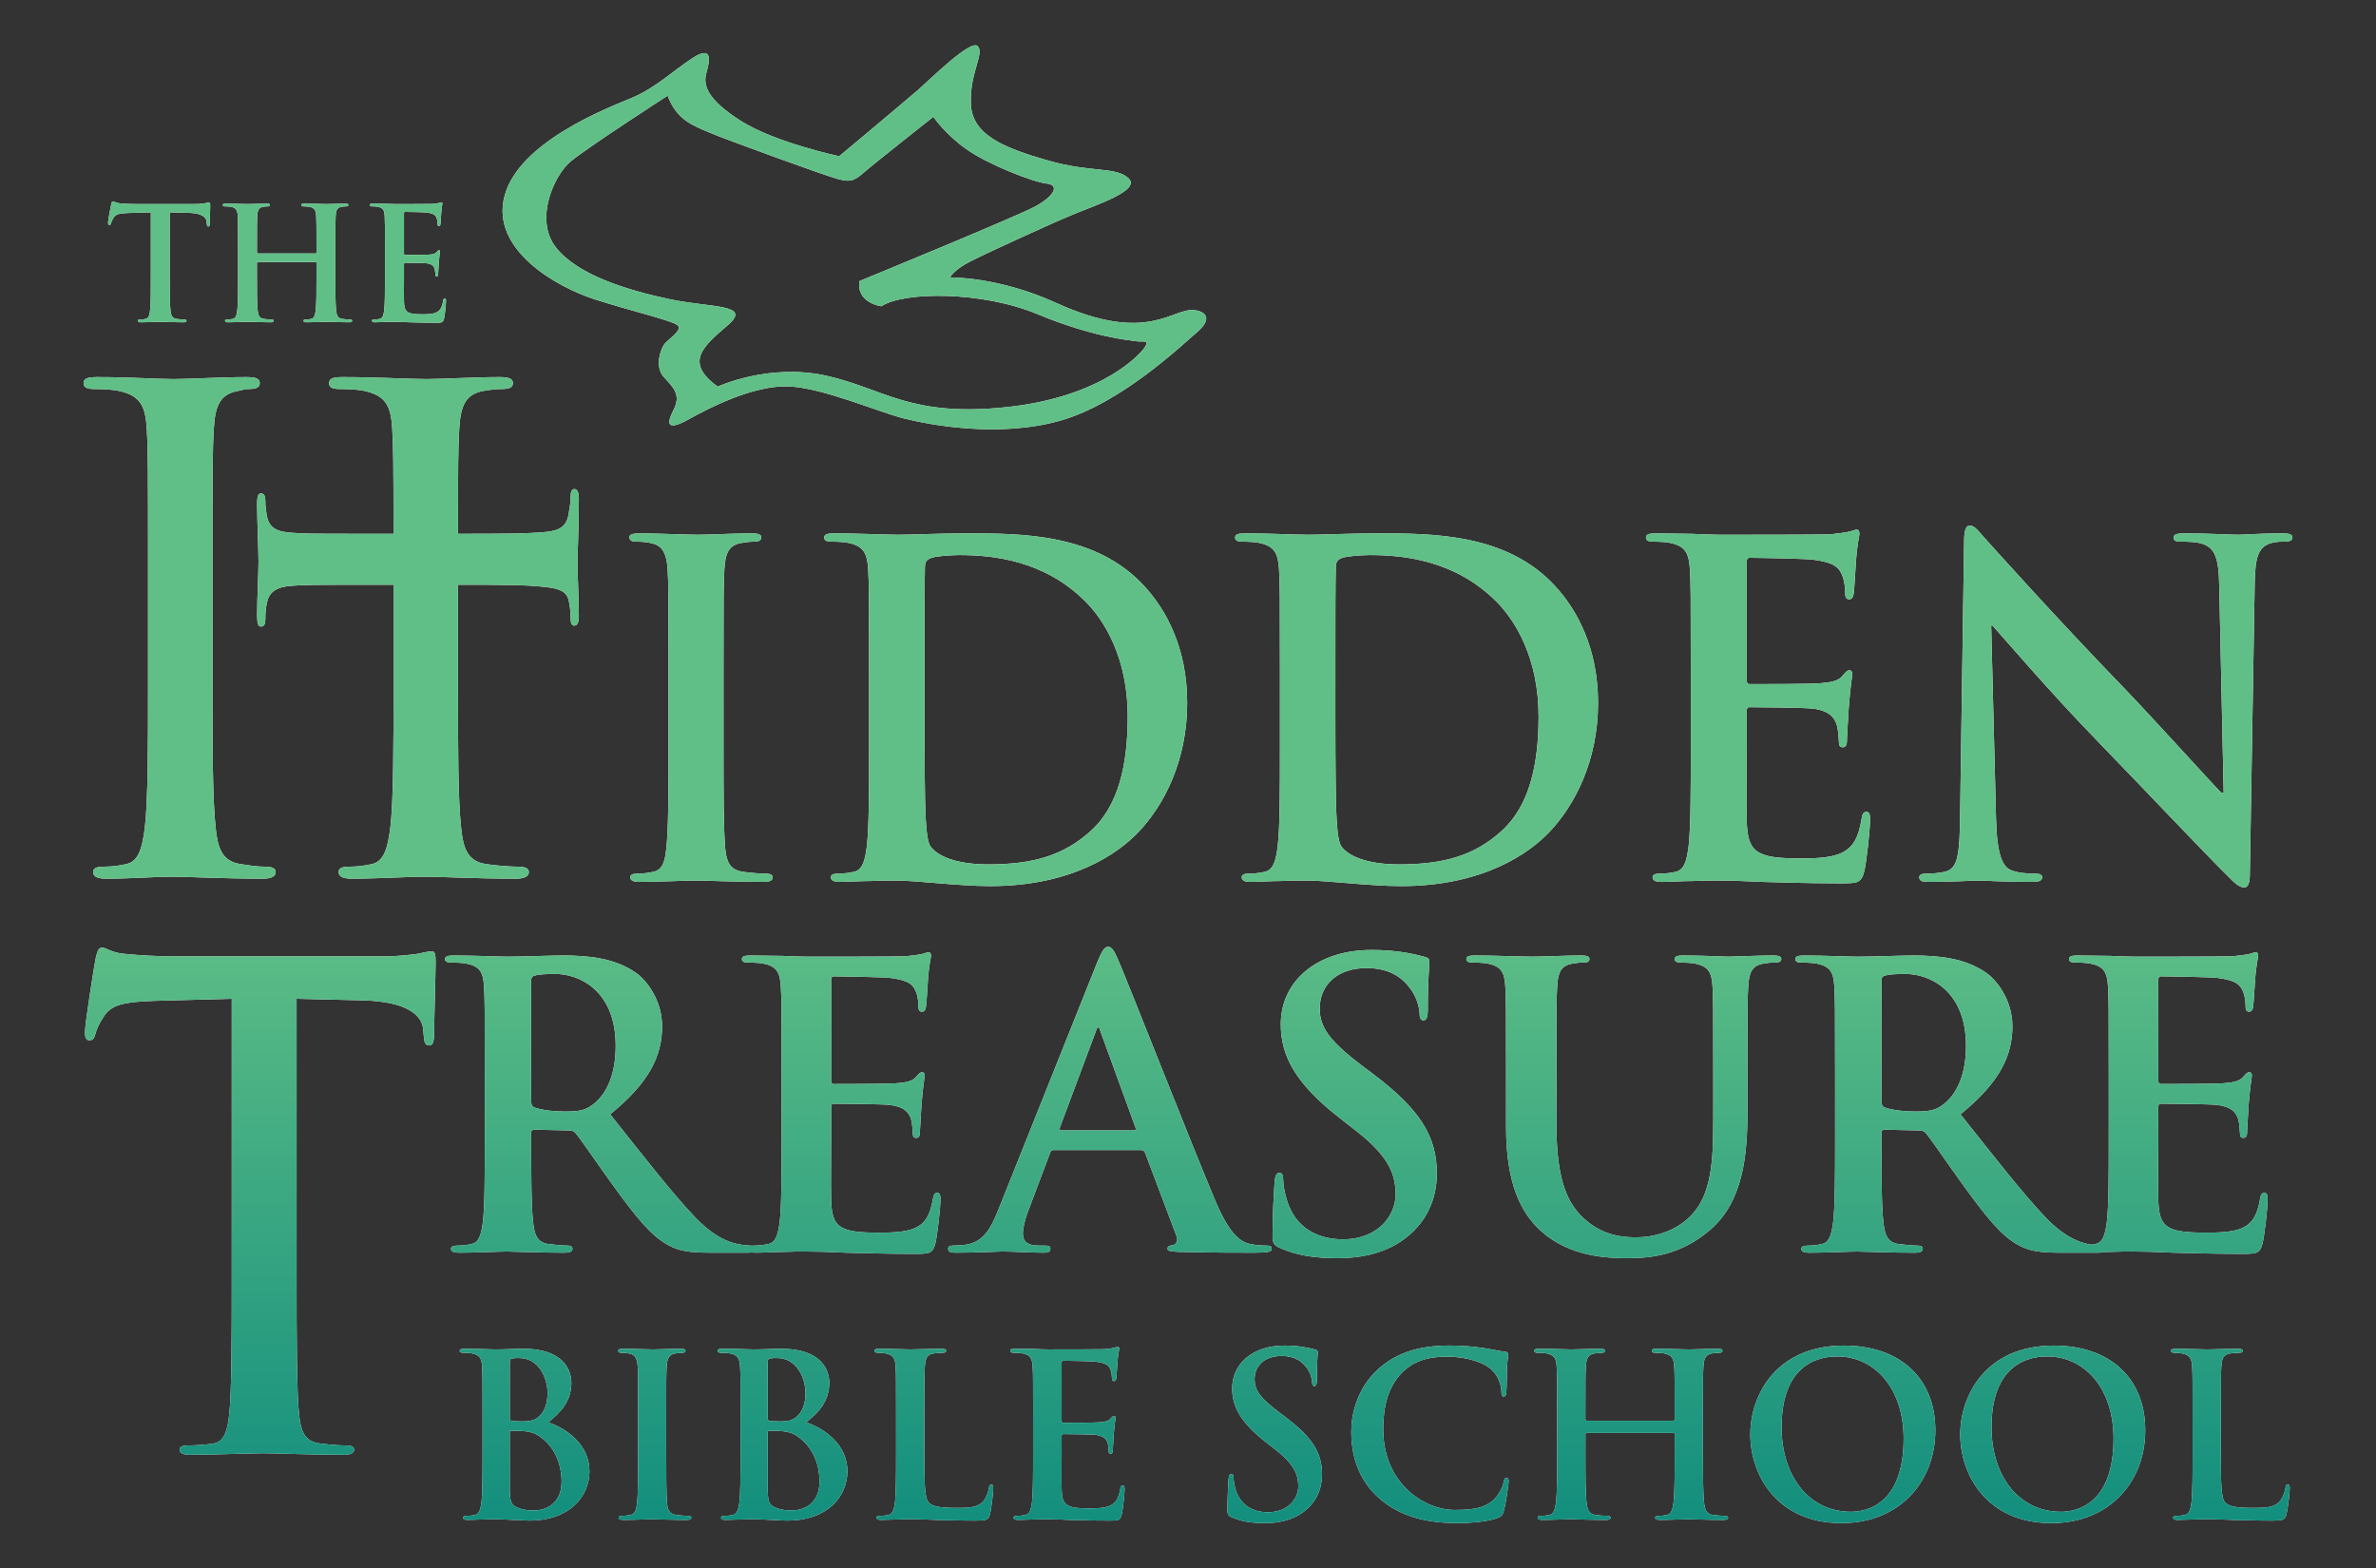 <?xml version="1.0" encoding="utf-8"?>
<!-- Generator: Adobe Illustrator 16.0.0, SVG Export Plug-In . SVG Version: 6.00 Build 0)  -->
<!DOCTYPE svg PUBLIC "-//W3C//DTD SVG 1.1//EN" "http://www.w3.org/Graphics/SVG/1.1/DTD/svg11.dtd">
<svg version="1.1" id="Layer_1" xmlns="http://www.w3.org/2000/svg" xmlns:xlink="http://www.w3.org/1999/xlink" x="0px" y="0px"
	 width="324.667px" height="214.333px" viewBox="0 0 324.667 214.333" enable-background="new 0 0 324.667 214.333"
	 xml:space="preserve">
<rect x="0" y="0" width="324.667" height="214.333" fill="#333333" stroke="none"/>
<g>
	<defs>
		<path id="SVGID_1_" d="M14.764,30.396c0-0.342,0.393-2.297,0.432-2.469c0.063-0.277,0.125-0.406,0.248-0.406
			c0.166,0,0.373,0.213,0.889,0.258c0.6,0.063,1.385,0.105,2.066,0.105h8.18c0.66,0,1.113-0.063,1.424-0.105
			c0.309-0.066,0.475-0.107,0.557-0.107c0.146,0,0.166,0.129,0.166,0.449c0,0.453-0.063,1.934-0.063,2.49
			c-0.02,0.217-0.061,0.342-0.186,0.342c-0.166,0-0.207-0.104-0.227-0.428l-0.021-0.236c-0.041-0.559-0.598-1.158-2.438-1.203
			l-2.602-0.063v8.799c0,1.975,0,3.668,0.104,4.592c0.061,0.604,0.186,1.076,0.807,1.16c0.287,0.041,0.742,0.086,1.053,0.086
			c0.227,0,0.33,0.064,0.33,0.172c0,0.15-0.166,0.215-0.393,0.215c-1.363,0-2.664-0.064-3.242-0.064
			c-0.475,0-1.775,0.064-2.604,0.064c-0.27,0-0.412-0.064-0.412-0.215c0-0.107,0.082-0.172,0.328-0.172
			c0.311,0,0.561-0.045,0.746-0.086c0.412-0.084,0.537-0.557,0.598-1.182c0.105-0.902,0.105-2.596,0.105-4.57v-8.799l-3.078,0.086
			c-1.197,0.043-1.693,0.15-2.002,0.621c-0.207,0.324-0.311,0.582-0.352,0.752c-0.041,0.172-0.104,0.258-0.227,0.258
			C14.805,30.74,14.764,30.633,14.764,30.396z M30.794,28.207c0.287,0,0.639,0.021,0.805,0.064c0.682,0.149,0.846,0.494,0.887,1.223
			c0.041,0.69,0.041,1.289,0.041,4.553v3.775c0,1.974,0,3.668-0.102,4.57c-0.084,0.625-0.188,1.098-0.6,1.182
			c-0.185,0.041-0.433,0.086-0.744,0.086c-0.248,0-0.33,0.065-0.33,0.172c0,0.151,0.144,0.215,0.414,0.215
			c0.827,0,2.127-0.064,2.602-0.064c0.578,0,1.879,0.064,3.223,0.064c0.248,0,0.412-0.065,0.412-0.215
			c0-0.108-0.101-0.172-0.33-0.172c-0.311,0-0.764-0.045-1.053-0.086c-0.619-0.084-0.744-0.556-0.807-1.16
			c-0.104-0.924-0.104-2.617-0.104-4.592v-1.889c0-0.107,0.062-0.127,0.125-0.127h7.891c0.06,0,0.123,0.041,0.123,0.127v1.889
			c0,1.974,0,3.668-0.104,4.57c-0.082,0.625-0.186,1.098-0.6,1.182c-0.185,0.041-0.433,0.086-0.742,0.086
			c-0.248,0-0.33,0.065-0.33,0.172c0,0.151,0.145,0.215,0.434,0.215c0.805,0,2.105-0.064,2.58-0.064c0.58,0,1.881,0.064,3.225,0.064
			c0.246,0,0.412-0.065,0.412-0.215c0-0.108-0.103-0.172-0.332-0.172c-0.311,0-0.764-0.045-1.053-0.086
			c-0.619-0.084-0.742-0.556-0.805-1.16c-0.104-0.924-0.104-2.617-0.104-4.592v-3.775c0-3.264,0-3.864,0.041-4.553
			c0.041-0.75,0.205-1.116,0.766-1.223c0.246-0.043,0.432-0.064,0.598-0.064c0.246,0,0.373-0.041,0.373-0.193
			c0-0.15-0.147-0.191-0.436-0.191c-0.805,0-2.106,0.063-2.602,0.063c-0.559,0-1.86-0.063-2.975-0.063
			c-0.29,0-0.436,0.041-0.436,0.191c0,0.152,0.125,0.193,0.352,0.193c0.291,0,0.643,0.021,0.807,0.064
			c0.682,0.149,0.846,0.494,0.889,1.223c0.041,0.69,0.041,1.289,0.041,4.553v0.449c0,0.107-0.062,0.148-0.123,0.148h-7.889
			c-0.062,0-0.125-0.041-0.125-0.148v-0.449c0-3.264,0-3.864,0.041-4.553c0.043-0.75,0.207-1.116,0.766-1.223
			c0.248-0.043,0.434-0.064,0.598-0.064c0.248,0,0.373-0.041,0.373-0.193c0-0.15-0.145-0.191-0.434-0.191
			c-0.807,0-2.108,0.063-2.604,0.063c-0.557,0-1.858-0.063-2.975-0.063c-0.289,0-0.432,0.041-0.432,0.191
			C30.442,28.166,30.565,28.207,30.794,28.207z M50.867,28.206c0.289,0,0.639,0.021,0.805,0.064
			c0.682,0.149,0.846,0.494,0.889,1.223c0.041,0.69,0.041,1.289,0.041,4.553h-0.001v3.777c0,1.974,0,3.668-0.104,4.57
			c-0.084,0.625-0.186,1.098-0.6,1.182c-0.185,0.041-0.433,0.086-0.742,0.086c-0.248,0-0.33,0.065-0.33,0.172
			c0,0.151,0.144,0.215,0.412,0.215c0.414,0,0.951-0.045,1.426-0.045c0.496-0.02,0.949-0.02,1.176-0.02
			c0.621,0,1.261,0.019,2.15,0.064c0.886,0.022,2.021,0.063,3.572,0.063c0.783,0,0.969,0,1.115-0.557
			c0.104-0.43,0.268-1.889,0.268-2.383c0-0.215,0-0.385-0.164-0.385c-0.145,0-0.186,0.086-0.229,0.322
			c-0.145,0.879-0.393,1.33-0.93,1.588c-0.535,0.256-1.404,0.256-1.941,0.256c-2.106,0-2.438-0.323-2.479-1.803
			c-0.02-0.621,0-2.597,0-3.326v-1.695c0-0.129,0.021-0.213,0.125-0.213c0.496,0,2.539,0.02,2.934,0.063
			c0.763,0.086,1.052,0.406,1.154,0.838c0.063,0.277,0.063,0.558,0.084,0.771c0,0.107,0.041,0.193,0.186,0.193
			c0.186,0,0.186-0.234,0.186-0.406c0-0.152,0.063-1.009,0.084-1.439c0.082-1.093,0.164-1.437,0.164-1.566s-0.061-0.172-0.145-0.172
			c-0.103,0-0.185,0.107-0.33,0.279c-0.185,0.213-0.496,0.279-0.992,0.32c-0.475,0.045-2.85,0.045-3.305,0.045
			c-0.124,0-0.145-0.086-0.145-0.236v-5.432c0-0.149,0.041-0.215,0.145-0.215c0.413,0,2.582,0.045,2.934,0.088
			c1.033,0.127,1.239,0.384,1.385,0.773c0.102,0.255,0.123,0.621,0.123,0.771c0,0.194,0.043,0.299,0.186,0.299
			c0.144,0,0.186-0.127,0.207-0.234c0.041-0.258,0.083-1.203,0.104-1.416c0.06-0.988,0.164-1.246,0.164-1.396
			c0-0.107-0.02-0.191-0.123-0.191s-0.227,0.063-0.332,0.084c-0.162,0.045-0.494,0.088-0.887,0.129
			c-0.393,0.021-4.502,0.021-5.164,0.021c-0.289,0-0.764-0.022-1.301-0.043c-0.516,0-1.115-0.02-1.672-0.02
			c-0.312,0-0.455,0.041-0.455,0.191C50.515,28.165,50.638,28.206,50.867,28.206z M58.957,129.993c-0.283,0-0.849,0.141-1.912,0.354
			c-1.067,0.142-2.623,0.354-4.893,0.354h-28.07c-2.338,0-5.031-0.14-7.088-0.354c-1.772-0.142-2.479-0.851-3.047-0.851
			c-0.426,0-0.637,0.424-0.85,1.346c-0.142,0.568-1.488,9.052-1.488,10.188c0,0.779,0.141,1.135,0.637,1.135
			c0.426,0,0.638-0.285,0.781-0.851c0.14-0.567,0.494-1.419,1.203-2.481c1.062-1.56,2.764-1.914,6.875-2.058l10.562-0.282v38.961
			c0,6.522,0,14.922-0.355,17.901c-0.211,2.054-0.637,3.612-2.055,3.897c-0.636,0.141-2.505,0.283-3.568,0.283
			c-0.852,0-1.135,0.211-1.135,0.566c0,0.498,0.498,0.709,1.418,0.709c2.836,0,8.318-0.211,9.947-0.211
			c1.986,0,6.451,0.211,11.129,0.211c0.78,0,1.348-0.211,1.348-0.709c0-0.355-0.354-0.566-1.135-0.566
			c-1.062,0-2.623-0.142-3.615-0.283c-2.125-0.285-2.551-1.844-2.764-3.828c-0.355-3.049-0.355-11.449-0.355-17.973v-38.961
			l8.932,0.213c6.306,0.143,8.222,2.127,8.363,3.969l0.07,0.779c0.072,1.065,0.215,1.42,0.781,1.42c0.426,0,0.567-0.426,0.639-1.135
			c0-1.843,0.213-8.768,0.213-10.256C59.525,130.417,59.453,129.993,58.957,129.993z M102.182,171.19H97.08
			c-3.01,0-4.352-0.271-5.748-1.021c-2.309-1.235-4.354-3.762-7.361-7.897c-2.148-2.953-4.619-6.606-5.316-7.412
			c-0.27-0.321-0.59-0.377-0.967-0.377l-4.676-0.106c-0.268,0-0.428,0.106-0.428,0.428v0.754c0,4.996,0,9.24,0.268,11.496
			c0.16,1.557,0.482,2.74,2.096,2.955c0.807,0.107,1.988,0.213,2.631,0.213c0.432,0,0.645,0.162,0.645,0.432
			c0,0.377-0.375,0.539-1.074,0.539c-3.115,0-7.09-0.162-7.896-0.162c-1.02,0-4.404,0.162-6.555,0.162
			c-0.697,0-1.074-0.162-1.074-0.539c0-0.27,0.215-0.432,0.861-0.432c0.805,0,1.449-0.105,1.932-0.213
			c1.076-0.215,1.344-1.398,1.561-2.955c0.268-2.256,0.268-6.5,0.268-11.441v-9.46h-0.003c0-8.164,0-9.67-0.107-11.389
			c-0.107-1.828-0.537-2.685-2.311-3.062c-0.43-0.107-1.342-0.16-2.094-0.16c-0.592,0-0.914-0.108-0.914-0.483
			s0.375-0.483,1.182-0.481c2.848,0,6.232,0.157,7.359,0.157c1.826,0,5.908-0.157,7.576-0.159c3.383,0,6.982,0.321,9.885,2.311
			c1.504,1.021,3.652,3.76,3.652,7.359c0,3.978-1.666,7.627-7.092,12.033c4.781,6.018,8.486,10.799,11.658,14.129
			c3.008,3.117,5.211,3.492,6.016,3.654c0.592,0.107,1.076,0.158,1.504,0.158c0.072,0,0.128,0.011,0.188,0.02
			c0.09-0.011,0.179-0.021,0.296-0.021c0.807,0,1.451-0.104,1.936-0.213c1.074-0.215,1.344-1.397,1.559-2.955
			c0.268-2.256,0.268-6.5,0.268-11.44v-9.457h-0.003c0-8.164,0-9.67-0.107-11.389c-0.107-1.828-0.537-2.685-2.311-3.062
			c-0.43-0.107-1.344-0.16-2.094-0.16c-0.592,0-0.914-0.108-0.914-0.483s0.377-0.483,1.182-0.483c1.449,0,3.01,0.055,4.352,0.055
			c1.396,0.055,2.635,0.104,3.385,0.104c1.717,0,12.41,0,13.432-0.051c1.02-0.108,1.879-0.218,2.309-0.324
			c0.268-0.053,0.592-0.215,0.859-0.215c0.27,0,0.322,0.215,0.322,0.483c0,0.375-0.27,1.021-0.428,3.49
			c-0.055,0.539-0.162,2.9-0.271,3.547c-0.053,0.269-0.162,0.59-0.537,0.59s-0.482-0.268-0.482-0.75
			c0-0.379-0.055-1.289-0.322-1.936c-0.377-0.967-0.914-1.611-3.6-1.936c-0.914-0.104-6.555-0.213-7.629-0.213
			c-0.27,0-0.375,0.16-0.375,0.537v13.592c0,0.375,0.055,0.59,0.375,0.59c1.182,0,7.359,0,8.596-0.107
			c1.289-0.107,2.096-0.268,2.578-0.805c0.377-0.432,0.59-0.699,0.859-0.699c0.213,0,0.375,0.109,0.375,0.43
			c0,0.324-0.213,1.183-0.428,3.922c-0.053,1.074-0.217,3.226-0.217,3.601c0,0.431,0,1.021-0.482,1.021
			c-0.375,0-0.482-0.213-0.482-0.482c-0.055-0.537-0.055-1.236-0.217-1.934c-0.268-1.074-1.02-1.881-3.006-2.097
			c-1.02-0.106-6.34-0.161-7.629-0.161c-0.268,0-0.322,0.215-0.322,0.536v4.246c0,1.826-0.053,6.769,0,8.324
			c0.105,3.709,0.967,4.517,6.445,4.517c1.396,0,3.654,0,5.049-0.646c1.398-0.646,2.043-1.772,2.418-3.978
			c0.109-0.59,0.217-0.807,0.592-0.807c0.428,0,0.428,0.43,0.428,0.967c0,1.236-0.428,4.891-0.697,5.965
			c-0.377,1.396-0.859,1.396-2.9,1.396c-4.029,0-6.984-0.104-9.293-0.158c-2.311-0.108-3.977-0.162-5.588-0.162
			c-0.59,0-1.773,0-3.063,0.054c-1.234,0-2.631,0.108-3.705,0.108c-0.212,0-0.384-0.021-0.536-0.052
			C102.572,171.169,102.399,171.19,102.182,171.19z M84.132,142.928c0-7.629-5.051-9.83-8.221-9.83
			c-1.342,0-2.309,0.053-2.846,0.215c-0.377,0.107-0.482,0.32-0.482,0.754v16.331h0.001c0,0.59,0.105,0.806,0.482,0.965
			c1.127,0.378,2.74,0.537,4.082,0.537c2.148,0,2.848-0.213,3.816-0.912C82.575,149.806,84.132,147.334,84.132,142.928z
			 M171.3,171.191c-1.934,0-5.854,0-10.153-0.108c-0.967-0.053-1.611-0.053-1.611-0.431c0-0.321,0.217-0.432,0.754-0.481
			c0.375-0.107,0.752-0.592,0.482-1.236l-4.299-11.389c-0.105-0.271-0.268-0.377-0.537-0.377h-11.979v-0.002
			c-0.27,0-0.377,0.106-0.484,0.432l-2.9,7.682c-0.537,1.342-0.805,2.633-0.805,3.275c0,0.969,0.482,1.664,2.148,1.664h0.807
			c0.643,0,0.805,0.109,0.805,0.432c0,0.43-0.322,0.539-0.912,0.539c-1.719,0-4.031-0.162-5.695-0.162
			c-0.59,0-3.545,0.162-6.338,0.162c-0.699,0-1.023-0.109-1.023-0.539c0-0.322,0.217-0.432,0.645-0.432
			c0.486,0,1.236-0.051,1.666-0.105c2.471-0.322,3.492-2.148,4.568-4.834l13.482-33.736c0.646-1.56,0.967-2.15,1.502-2.15
			c0.484,0,0.809,0.484,1.346,1.721c1.289,2.955,9.885,24.872,13.322,33.038c2.041,4.837,3.6,5.587,4.729,5.854
			c0.804,0.162,1.609,0.213,2.257,0.213c0.428,0,0.694,0.056,0.694,0.433C173.772,171.083,173.291,171.191,171.3,171.191z
			 M155.186,154.161l-4.836-13.271c-0.055-0.218-0.107-0.483-0.268-0.483c-0.162,0-0.27,0.268-0.324,0.483l-4.941,13.215
			c-0.055,0.215,0,0.375,0.217,0.375h9.882C155.186,154.48,155.24,154.32,155.186,154.161z M196.339,160.389
			c0-5.104-2.312-8.811-8.813-13.699l-1.504-1.127c-4.457-3.387-5.692-5.266-5.692-7.738c0-3.223,2.418-5.531,6.393-5.531
			c3.494,0,5.05,1.61,5.857,2.631c1.127,1.398,1.395,3.063,1.395,3.545c0,0.646,0.162,0.969,0.537,0.969
			c0.432,0,0.592-0.43,0.592-1.613c0-4.191,0.215-5.746,0.215-6.445c0-0.377-0.268-0.537-0.752-0.646
			c-1.396-0.375-3.652-0.912-7.145-0.912c-7.467,0-12.41,4.246-12.41,10.155c0,4.351,2.043,8.11,7.949,12.729l2.473,1.937
			c4.459,3.491,5.266,5.961,5.266,8.596c0,2.847-2.363,6.123-7.199,6.123c-3.33,0-6.5-1.448-7.682-5.428
			c-0.27-0.912-0.482-2.039-0.482-2.738c0-0.43-0.055-0.911-0.539-0.911c-0.428,0-0.59,0.59-0.645,1.395
			c-0.053,0.861-0.268,4.084-0.268,7.039c0,1.181,0.16,1.451,1.018,1.826c2.311,1.02,4.729,1.396,7.846,1.395
			c2.848,0,5.856-0.484,8.543-2.203C195.155,167.211,196.339,163.504,196.339,160.389z M240.878,131.702
			c0.644-0.107,0.965-0.16,1.558-0.16c0.646,0,0.967-0.108,0.967-0.483s-0.377-0.483-1.129-0.483
			c-2.094,0.002-5.478,0.159-6.121,0.159c-0.057,0-3.44-0.157-6.18-0.157c-0.752-0.002-1.127,0.106-1.127,0.481
			s0.319,0.483,0.911,0.483c0.591,0,1.502,0.053,1.937,0.16c1.772,0.377,2.202,1.233,2.31,3.062
			c0.104,1.719,0.104,3.226,0.104,11.389v6.718c0,5.532-0.157,10.369-3.112,13.323c-2.148,2.146-5.052,2.897-7.414,2.897
			c-1.828,0-4.301-0.213-6.715-2.202c-2.633-2.147-4.191-5.427-4.191-13.216v-7.521c0-8.163,0-9.67,0.107-11.389
			c0.106-1.88,0.536-2.794,1.985-3.062c0.647-0.107,0.972-0.16,1.56-0.16c0.539,0,0.86-0.108,0.86-0.483s-0.375-0.483-1.185-0.483
			c-1.933,0.002-5.317,0.159-6.604,0.159c-1.614,0-4.998-0.157-7.844-0.157c-0.808-0.002-1.185,0.106-1.185,0.481
			s0.324,0.483,0.914,0.483c0.75,0,1.666,0.053,2.094,0.16c1.774,0.377,2.205,1.233,2.313,3.062
			c0.106,1.719,0.106,3.225,0.106,11.389v7.847c0,7.789,2.039,11.762,4.779,14.233c3.924,3.547,9.08,3.707,11.926,3.707
			c3.494,0,7.361-0.592,11.174-3.869c4.515-3.864,5.105-10.204,5.105-16.17v-5.748c0-8.163,0-9.67,0.106-11.389
			C238.998,132.883,239.427,131.969,240.878,131.702z M267.888,152.278c4.783,6.018,8.488,10.799,11.66,14.129
			c3.006,3.117,5.209,3.492,6.016,3.654c0.095,0.018,0.171,0.024,0.261,0.038c0.181-0.029,0.351-0.062,0.501-0.095
			c1.071-0.215,1.342-1.397,1.557-2.955c0.268-2.256,0.268-6.5,0.268-11.44v-9.457h-0.002c0-8.164,0-9.67-0.107-11.389
			c-0.106-1.828-0.535-2.685-2.311-3.062c-0.428-0.107-1.344-0.16-2.094-0.16c-0.59,0-0.914-0.108-0.914-0.483
			s0.377-0.483,1.182-0.483c1.451,0,3.01,0.055,4.354,0.055c1.396,0.055,2.632,0.104,3.384,0.104c1.721,0,12.409,0,13.433-0.051
			c1.018-0.108,1.879-0.218,2.309-0.324c0.27-0.053,0.592-0.215,0.861-0.215c0.266,0,0.32,0.215,0.32,0.483
			c0,0.375-0.27,1.021-0.432,3.49c-0.053,0.539-0.16,2.9-0.27,3.547c-0.055,0.269-0.16,0.59-0.535,0.59
			c-0.377,0-0.484-0.268-0.484-0.75c0-0.379-0.053-1.289-0.32-1.936c-0.379-0.967-0.915-1.611-3.602-1.936
			c-0.911-0.104-6.551-0.213-7.629-0.213c-0.268,0-0.375,0.16-0.375,0.537v13.592c0,0.375,0.054,0.59,0.375,0.59
			c1.183,0,7.361,0,8.597-0.107c1.289-0.107,2.096-0.268,2.579-0.805c0.375-0.432,0.59-0.699,0.859-0.699
			c0.215,0,0.375,0.109,0.375,0.43c0,0.324-0.213,1.183-0.432,3.922c-0.051,1.074-0.213,3.226-0.213,3.601
			c0,0.431,0,1.021-0.482,1.021c-0.379,0-0.486-0.213-0.486-0.482c-0.053-0.537-0.053-1.236-0.213-1.934
			c-0.27-1.074-1.02-1.881-3.008-2.097c-1.021-0.106-6.34-0.161-7.627-0.161c-0.271,0-0.324,0.215-0.324,0.536v4.246
			c0,1.826-0.055,6.769,0,8.324c0.107,3.709,0.967,4.517,6.445,4.517c1.396,0,3.654,0,5.051-0.646
			c1.395-0.646,2.039-1.772,2.418-3.978c0.107-0.59,0.213-0.807,0.59-0.807c0.432,0,0.432,0.43,0.432,0.967
			c0,1.236-0.432,4.891-0.697,5.965c-0.375,1.396-0.859,1.396-2.9,1.396c-4.031,0-6.986-0.104-9.293-0.158
			c-2.312-0.108-3.976-0.162-5.59-0.162c-0.59,0-1.773,0-3.062,0.054c-0.302,0-0.612,0.007-0.927,0.017
			c-0.172,0.064-0.4,0.093-0.693,0.093h-5.104c-3.008,0-4.351-0.271-5.748-1.021c-2.309-1.235-4.35-3.762-7.359-7.897
			c-2.148-2.953-4.619-6.606-5.318-7.412c-0.271-0.321-0.59-0.377-0.967-0.377l-4.674-0.106c-0.27,0-0.43,0.106-0.43,0.428v0.754
			c0,4.996,0,9.24,0.268,11.496c0.162,1.557,0.484,2.74,2.096,2.955c0.805,0.107,1.988,0.213,2.633,0.213
			c0.431,0,0.646,0.162,0.646,0.432c0,0.377-0.375,0.539-1.073,0.539c-3.117,0-7.093-0.162-7.896-0.162
			c-1.021,0-4.406,0.162-6.555,0.162c-0.699,0-1.074-0.162-1.074-0.539c0-0.27,0.213-0.432,0.857-0.432
			c0.807,0,1.452-0.105,1.936-0.213c1.074-0.215,1.344-1.398,1.557-2.955c0.27-2.256,0.27-6.5,0.27-11.441v-9.46h-0.002
			c0-8.164,0-9.67-0.106-11.389c-0.106-1.828-0.537-2.685-2.312-3.062c-0.428-0.107-1.344-0.16-2.094-0.16
			c-0.59,0-0.916-0.108-0.916-0.483s0.379-0.483,1.184-0.481c2.849,0,6.232,0.157,7.359,0.157c1.826,0,5.91-0.157,7.576-0.159
			c3.383,0,6.982,0.321,9.883,2.311c1.504,1.021,3.656,3.76,3.656,7.359C274.982,144.222,273.314,147.872,267.888,152.278z
			 M268.642,142.928c0-7.629-5.053-9.83-8.221-9.83c-1.344,0-2.31,0.053-2.846,0.215c-0.38,0.107-0.484,0.32-0.484,0.754v16.331
			c0,0.59,0.105,0.806,0.484,0.965c1.127,0.378,2.738,0.537,4.082,0.537c2.148,0,2.848-0.213,3.814-0.912
			C267.082,149.806,268.642,147.334,268.642,142.928z M46.792,51.532c-1.223,0-1.832,0.179-1.832,0.816
			c0,0.634,0.523,0.816,1.482,0.816c1.22,0,2.705,0.089,3.402,0.273c2.879,0.633,3.578,2.082,3.752,5.166
			c0.151,2.52,0.171,4.772,0.173,14.345h-2.153c-9.496,0-9.607,0-11.607-0.131c-2.188-0.127-3.25-0.648-3.563-2.402
			c-0.125-0.777-0.188-1.297-0.188-1.947c0-0.646-0.125-1.037-0.625-1.037c-0.375,0-0.5,0.519-0.5,1.361
			c0,2.469,0.188,6.297,0.188,7.924c0,1.883-0.188,4.883-0.188,7.352c0,1.037,0.125,1.557,0.5,1.557c0.5,0,0.625-0.389,0.625-1.037
			c0-0.779,0.062-1.625,0.25-2.338c0.311-1.43,1.373-2.078,3.5-2.209c2-0.129,2.111-0.129,11.607-0.129V79.91h2.157v5.893v7.979
			c0,8.344,0,15.505-0.436,19.313c-0.349,2.629-0.787,4.622-2.529,4.987c-0.788,0.182-1.834,0.359-3.143,0.359
			c-1.047,0-1.395,0.273-1.395,0.729c0,0.636,0.609,0.906,1.832,0.906c3.402,0,7.849-0.271,9.857-0.271
			c2.443,0,6.89,0.271,12.564,0.271c1.043,0,1.742-0.271,1.742-0.906c0-0.455-0.435-0.729-1.396-0.729
			c-1.306,0-3.228-0.177-4.449-0.359c-2.617-0.365-3.14-2.358-3.402-4.897c-0.438-3.896-0.438-11.058-0.438-19.402V79.91h0.036
			c6.06,0,9.359,0,11.982,0.322c1.812,0.197,2.875,0.586,3.125,1.885c0.125,0.582,0.25,1.365,0.25,2.338
			c0,0.779,0.187,1.039,0.5,1.039c0.437,0,0.625-0.455,0.625-1.299c0-2.598-0.188-5.598-0.188-7.092
			c0-1.754,0.188-4.754,0.188-9.039c0-0.714-0.187-1.232-0.625-1.232c-0.312,0-0.5,0.324-0.5,1.035c0,0.977-0.125,1.317-0.25,2.225
			c-0.25,1.948-1.374,2.403-3.063,2.598c-2.686,0.258-5.984,0.258-12.045,0.258H62.58c0.002-9.574,0.022-11.827,0.175-14.345
			c0.174-3.172,0.874-4.715,3.229-5.166c1.047-0.183,1.832-0.273,2.529-0.273c1.049,0,1.57-0.181,1.57-0.816
			c0-0.636-0.611-0.816-1.832-0.816c-3.402,0-7.849,0.27-9.943,0.27C55.95,51.802,51.503,51.532,46.792,51.532z M16.305,53.437
			c2.877,0.633,3.576,2.082,3.75,5.166c0.174,2.901,0.174,5.442,0.174,19.221v15.958c0,8.344,0,15.505-0.436,19.313
			c-0.349,2.629-0.785,4.622-2.531,4.987c-0.784,0.182-1.832,0.359-3.141,0.359c-1.045,0-1.395,0.273-1.395,0.729
			c0,0.636,0.611,0.906,1.744,0.906c3.49,0,6.888-0.271,8.896-0.271c2.444,0,6.893,0.271,12.563,0.271
			c1.047,0,1.746-0.271,1.746-0.906c0-0.455-0.437-0.729-1.398-0.729c-1.308,0-2.177-0.177-3.4-0.359
			c-2.615-0.365-3.138-2.358-3.402-4.897c-0.438-3.896-0.438-11.058-0.438-19.402v-7.979l0.001-6.076v-1.904
			c0-13.78,0-16.321,0.176-19.221c0.174-3.172,0.874-4.715,3.229-5.166c1.046-0.183,0.783-0.273,1.482-0.273
			c1.045,0,1.57-0.181,1.57-0.816c0-0.636-0.611-0.816-1.834-0.816c-3.4,0-7.849,0.27-9.943,0.27c-2.358,0-5.756-0.27-10.469-0.27
			c-1.221,0-1.83,0.179-1.83,0.816c0,0.634,0.523,0.816,1.48,0.816C14.121,53.164,15.606,53.253,16.305,53.437z M91.041,115.985
			c-0.182,1.828-0.545,2.896-1.758,3.152c-0.547,0.125-1.274,0.25-2.184,0.25c-0.727,0-0.971,0.189-0.971,0.504
			c0,0.441,0.426,0.631,1.213,0.631c2.426,0,6.246-0.189,7.641-0.189c1.639,0,5.457,0.189,9.459,0.189
			c0.666,0,1.15-0.189,1.15-0.631c0-0.314-0.303-0.504-0.971-0.504c-0.908,0-2.242-0.125-3.092-0.25
			c-1.819-0.256-2.242-1.387-2.424-3.09c-0.242-2.709-0.242-7.687-0.242-13.797V91.16c0-9.576,0-11.339,0.119-13.355
			c0.123-2.205,0.607-3.278,2.244-3.592c0.728-0.126,1.213-0.189,1.818-0.189c0.608,0,0.971-0.125,0.971-0.631
			c0-0.377-0.484-0.504-1.271-0.504c-2.304,0-5.882,0.189-7.398,0.189c-1.758,0-5.578-0.189-7.881-0.189
			c-0.971,0-1.457,0.127-1.457,0.504c0,0.506,0.366,0.631,0.971,0.631c0.727,0,1.516,0.063,2.184,0.252
			c1.334,0.314,1.94,1.386,2.063,3.529c0.119,2.015,0.119,3.779,0.119,13.355v11.091C91.344,108.362,91.344,113.338,91.041,115.985z
			 M118.752,102.251V91.16h-0.002c0-9.576,0-11.34-0.121-13.355c-0.121-2.143-0.607-3.152-2.607-3.592
			c-0.486-0.127-1.516-0.189-2.367-0.189c-0.666,0-1.029-0.125-1.029-0.566s0.424-0.568,1.336-0.568c3.211,0,7.031,0.189,8.73,0.189
			c1.879,0,5.699-0.189,9.336-0.189c7.578,0,17.703,0,24.313,7.184c3.031,3.277,5.881,8.506,5.881,16.002
			c0,7.939-3.213,13.988-6.609,17.581c-2.787,2.959-9.094,7.436-20.311,7.436c-2.182,0-4.67-0.191-6.973-0.379
			c-2.305-0.189-4.426-0.379-5.939-0.379c-0.668,0-2.004,0-3.459,0.063c-1.393,0-2.971,0.125-4.184,0.125
			c-0.785,0-1.211-0.188-1.211-0.631c0-0.313,0.242-0.504,0.971-0.504c0.908,0,1.637-0.125,2.182-0.25
			c1.213-0.257,1.516-1.642,1.758-3.468C118.752,113.025,118.752,108.047,118.752,102.251z M126.327,98.091L126.327,98.091
			c0.001,6.68,0.06,11.529,0.122,12.727c0.059,1.574,0.182,4.099,0.666,4.789c0.789,1.194,3.154,2.521,7.943,2.521
			c6.188,0,10.305-1.26,13.945-4.535c3.881-3.467,5.094-9.199,5.094-15.689c0-8.002-3.213-13.168-5.822-15.75
			c-5.578-5.545-12.49-6.301-17.217-6.301c-1.215,0-3.457,0.188-3.943,0.439c-0.543,0.254-0.729,0.568-0.729,1.26
			c-0.059,2.143-0.059,7.625-0.059,12.602V98.091z M168.771,73.458c0-0.441,0.426-0.568,1.334-0.568c3.213,0,7.033,0.189,8.73,0.189
			c1.879,0,5.701-0.189,9.336-0.189c7.58,0,17.705,0,24.313,7.184c3.029,3.277,5.879,8.506,5.879,16.002
			c0,7.939-3.213,13.988-6.608,17.581c-2.789,2.959-9.092,7.436-20.312,7.436c-2.183,0-4.666-0.191-6.973-0.379
			c-2.306-0.189-4.425-0.379-5.938-0.379c-0.666,0-2.005,0-3.457,0.063c-1.396,0-2.972,0.125-4.185,0.125
			c-0.787,0-1.214-0.188-1.214-0.631c0-0.313,0.244-0.504,0.972-0.504c0.906,0,1.638-0.125,2.183-0.25
			c1.213-0.257,1.516-1.642,1.758-3.468c0.307-2.646,0.307-7.623,0.307-13.419V91.16h-0.001c0-9.576,0-11.34-0.125-13.355
			c-0.119-2.143-0.604-3.152-2.604-3.592c-0.484-0.127-1.517-0.189-2.365-0.189C169.134,74.024,168.771,73.899,168.771,73.458z
			 M182.471,98.091c0,6.68,0.059,11.529,0.12,12.727c0.062,1.574,0.183,4.099,0.668,4.789c0.787,1.194,3.152,2.521,7.941,2.521
			c6.187,0,10.307-1.26,13.947-4.535c3.877-3.467,5.092-9.199,5.092-15.689c0-8.002-3.213-13.168-5.822-15.75
			c-5.58-5.545-12.485-6.301-17.217-6.301c-1.215,0-3.457,0.188-3.941,0.439c-0.545,0.254-0.729,0.568-0.729,1.26
			c-0.059,2.143-0.059,7.625-0.059,12.602V98.091z M225.944,74.024c0.845,0,1.877,0.062,2.365,0.189c2,0.44,2.483,1.449,2.606,3.592
			c0.119,2.015,0.119,3.779,0.119,13.355h0.002v11.092c0,5.797,0,10.774-0.303,13.42c-0.242,1.826-0.547,3.211-1.758,3.467
			c-0.547,0.125-1.273,0.25-2.186,0.25c-0.726,0-0.97,0.189-0.97,0.504c0,0.441,0.427,0.631,1.216,0.631
			c1.211,0,2.789-0.125,4.182-0.125c1.455-0.064,2.791-0.064,3.457-0.064c1.818,0,3.697,0.064,6.305,0.189
			c2.607,0.063,5.943,0.189,10.488,0.189c2.304,0,2.851,0,3.275-1.639c0.301-1.261,0.787-5.548,0.787-6.994
			c0-0.631,0-1.133-0.486-1.133c-0.424,0-0.545,0.25-0.666,0.942c-0.424,2.584-1.151,3.907-2.729,4.661
			c-1.573,0.759-4.123,0.759-5.698,0.759c-6.18,0-7.154-0.944-7.277-5.293c-0.059-1.828,0-7.623,0-9.766v-4.977
			c0-0.377,0.063-0.631,0.367-0.631c1.455,0,7.455,0.062,8.608,0.189c2.243,0.25,3.093,1.197,3.394,2.455
			c0.183,0.823,0.183,1.641,0.244,2.27c0,0.316,0.121,0.564,0.545,0.564c0.547,0,0.547-0.689,0.547-1.193
			c0-0.442,0.18-2.963,0.244-4.223c0.242-3.213,0.481-4.223,0.481-4.598c0-0.379-0.183-0.506-0.424-0.506
			c-0.304,0-0.546,0.316-0.97,0.82c-0.547,0.629-1.455,0.818-2.912,0.945c-1.393,0.125-8.364,0.125-9.698,0.125
			c-0.364,0-0.429-0.252-0.429-0.693V76.859c0-0.441,0.123-0.629,0.429-0.629c1.211,0,7.575,0.123,8.608,0.25
			c3.033,0.379,3.64,1.135,4.063,2.268c0.302,0.758,0.362,1.829,0.362,2.27c0,0.567,0.123,0.881,0.546,0.881
			s0.546-0.377,0.606-0.693c0.119-0.756,0.242-3.527,0.303-4.158c0.182-2.897,0.486-3.655,0.486-4.096
			c0-0.314-0.062-0.564-0.365-0.564c-0.305,0-0.666,0.187-0.971,0.25c-0.484,0.125-1.455,0.252-2.607,0.379
			c-1.149,0.063-13.217,0.063-15.155,0.063c-0.851,0-2.244-0.063-3.819-0.127c-1.515,0-3.271-0.063-4.91-0.063
			c-0.908,0-1.334,0.127-1.334,0.568S225.278,74.024,225.944,74.024z M311.853,72.888c-2.969,0-5.271,0.189-5.941,0.189
			c-1.271,0-4.182-0.189-7.334-0.189c-0.91,0-1.578,0.062-1.578,0.568c0,0.377,0.242,0.566,0.971,0.566c0.849,0,2.306,0,3.214,0.379
			c1.455,0.629,2,1.828,2.06,5.67l0.608,28.289h-0.306c-1.03-1.01-9.215-10.08-13.336-14.365
			c-8.852-9.135-18.068-19.407-18.799-20.225c-1.029-1.135-1.576-1.953-2.242-1.953c-0.604,0-0.787,0.883-0.787,2.143l-0.545,37.298
			c-0.059,5.482-0.303,7.31-1.881,7.814c-0.846,0.25-1.939,0.313-2.727,0.313c-0.605,0-0.973,0.128-0.973,0.505
			c0,0.567,0.547,0.631,1.334,0.631c3.154,0,6.004-0.188,6.545-0.188c1.156,0,3.582,0.188,7.521,0.188
			c0.848,0,1.395-0.125,1.395-0.631c0-0.377-0.363-0.505-1.029-0.505c-0.968,0-2.123-0.061-3.152-0.438
			c-1.213-0.441-2.004-2.08-2.123-6.994l-0.666-26.464h0.18c1.094,1.199,7.822,9.074,14.432,15.877
			c6.303,6.49,14.066,14.744,17.887,18.523c0.666,0.693,1.396,1.387,2.061,1.387c0.547,0,0.787-0.566,0.787-1.953l0.666-39.758
			c0.061-3.528,0.547-4.85,2.244-5.354c0.729-0.189,1.213-0.189,1.82-0.189c0.727,0,1.09-0.189,1.09-0.566
			C313.248,72.951,312.64,72.888,311.853,72.888z M80.546,201.057c0,3.313-2.568,6.746-8.263,6.746
			c-0.371,0-1.269-0.061-2.166-0.092c-0.928-0.063-1.856-0.094-2.32-0.094c-0.341,0-1.021,0-1.764,0.03
			c-0.712,0-1.517,0.063-2.136,0.063c-0.402,0-0.619-0.094-0.619-0.312c0-0.153,0.124-0.245,0.495-0.245
			c0.465,0,0.836-0.064,1.114-0.125c0.619-0.123,0.773-0.806,0.897-1.701c0.154-1.302,0.154-3.744,0.154-6.593v-5.444h0.001
			c0-4.705,0-5.57-0.062-6.562c-0.062-1.054-0.31-1.547-1.33-1.765c-0.248-0.063-0.774-0.094-1.207-0.094
			c-0.341,0-0.526-0.063-0.526-0.277c0-0.217,0.217-0.278,0.681-0.278c1.641,0,3.59,0.093,4.209,0.093
			c1.516,0,2.723-0.093,3.775-0.093c5.601,0,6.591,3.002,6.591,4.642c0,2.539-1.454,4.055-3.156,5.416
			C77.451,195.241,80.546,197.437,80.546,201.057z M69.653,193.816c0,0.248,0.093,0.31,0.217,0.341
			c0.278,0.063,0.742,0.094,1.454,0.094c1.021,0,1.702-0.125,2.229-0.588c0.804-0.65,1.269-1.765,1.269-3.281
			c0-2.072-1.207-4.795-3.868-4.795c-0.434,0-0.712,0-1.021,0.061c-0.217,0.063-0.278,0.186-0.278,0.527v7.642H69.653z
			 M76.739,202.45c0-1.918-0.649-4.518-3.001-6.158c-0.65-0.463-1.362-0.681-2.568-0.742c-0.558-0.031-0.867-0.031-1.331-0.031
			c-0.124,0-0.186,0.063-0.186,0.217v7.334c0,2.043,0.093,2.568,1.083,2.971c0.836,0.342,1.547,0.371,2.259,0.371
			C74.388,206.411,76.739,205.668,76.739,202.45z M93.973,207.155c-0.465,0-1.145-0.063-1.579-0.125
			c-0.927-0.123-1.144-0.68-1.237-1.516c-0.124-1.33-0.124-3.775-0.124-6.777v-5.445c0-4.705,0-5.57,0.063-6.561
			c0.062-1.084,0.309-1.609,1.145-1.764c0.371-0.063,0.62-0.094,0.929-0.094s0.495-0.063,0.495-0.31c0-0.185-0.248-0.248-0.65-0.248
			c-1.175,0-3.001,0.093-3.775,0.093c-0.897,0-2.846-0.093-4.022-0.093c-0.495,0-0.743,0.062-0.743,0.248
			c0,0.246,0.186,0.31,0.495,0.31c0.372,0,0.774,0.03,1.114,0.123c0.681,0.155,0.99,0.68,1.053,1.733
			c0.062,0.991,0.062,1.856,0.062,6.562h-0.004v5.445c0,3.002,0,5.447-0.154,6.746c-0.093,0.898-0.279,1.424-0.897,1.547
			c-0.279,0.063-0.65,0.125-1.114,0.125c-0.371,0-0.495,0.092-0.495,0.246c0,0.217,0.217,0.311,0.619,0.311
			c1.237,0,3.186-0.094,3.898-0.094c0.836,0,2.785,0.094,4.827,0.094c0.341,0,0.589-0.094,0.589-0.311
			C94.468,207.247,94.313,207.155,93.973,207.155z M115.793,201.057c0,3.313-2.568,6.746-8.262,6.746
			c-0.371,0-1.269-0.061-2.166-0.092c-0.929-0.063-1.856-0.094-2.321-0.094c-0.34,0-1.021,0-1.764,0.03
			c-0.712,0-1.517,0.063-2.135,0.063c-0.402,0-0.619-0.094-0.619-0.312c0-0.153,0.124-0.245,0.495-0.245
			c0.464,0,0.835-0.064,1.114-0.125c0.618-0.123,0.773-0.806,0.897-1.701c0.154-1.302,0.154-3.744,0.154-6.593v-5.444h0.001
			c0-4.705,0-5.57-0.062-6.562c-0.063-1.054-0.31-1.547-1.331-1.765c-0.247-0.063-0.773-0.094-1.207-0.094
			c-0.34,0-0.525-0.063-0.525-0.277c0-0.217,0.216-0.278,0.681-0.278c1.64,0,3.589,0.093,4.208,0.093
			c1.517,0,2.724-0.093,3.775-0.093c5.601,0,6.591,3.002,6.591,4.642c0,2.539-1.454,4.055-3.156,5.416
			C112.699,195.241,115.793,197.437,115.793,201.057z M104.899,193.816c0,0.248,0.094,0.31,0.217,0.341
			c0.278,0.063,0.743,0.094,1.455,0.094c1.021,0,1.701-0.125,2.228-0.588c0.805-0.65,1.269-1.765,1.269-3.281
			c0-2.072-1.207-4.795-3.868-4.795c-0.433,0-0.711,0-1.021,0.061c-0.217,0.063-0.279,0.186-0.279,0.527L104.899,193.816
			L104.899,193.816z M111.986,202.45c0-1.918-0.65-4.518-3.002-6.158c-0.649-0.463-1.361-0.681-2.568-0.742
			c-0.557-0.031-0.866-0.031-1.33-0.031c-0.124,0-0.187,0.063-0.187,0.217v7.334c0,2.043,0.094,2.568,1.084,2.971
			c0.835,0.342,1.547,0.371,2.259,0.371C109.635,206.411,111.986,205.668,111.986,202.45z M135.473,202.883
			c-0.248,0-0.31,0.186-0.341,0.465c-0.062,0.587-0.433,1.453-0.805,1.855c-0.773,0.836-1.98,0.866-3.62,0.866
			c-2.414,0-3.218-0.217-3.744-0.68c-0.65-0.558-0.65-2.692-0.65-6.654h-0.002v-5.444c0-4.707,0-5.572,0.063-6.562
			c0.062-1.084,0.31-1.61,1.145-1.765c0.371-0.063,0.866-0.094,1.207-0.094c0.371,0,0.557-0.062,0.557-0.277
			c0-0.215-0.215-0.278-0.649-0.278c-1.207,0-3.466,0.093-4.209,0.093c-0.835,0-2.784-0.093-4.239-0.093
			c-0.464,0-0.681,0.062-0.681,0.278c0,0.215,0.185,0.277,0.526,0.277c0.402,0,0.773,0.031,1.021,0.094
			c1.02,0.218,1.268,0.711,1.33,1.765c0.062,0.991,0.062,1.856,0.062,6.562v5.444c0,2.849,0,5.291-0.154,6.593
			c-0.124,0.896-0.278,1.578-0.897,1.7c-0.278,0.062-0.649,0.125-1.114,0.125c-0.371,0-0.495,0.093-0.495,0.246
			c0,0.218,0.217,0.312,0.619,0.312c0.619,0,1.424-0.063,2.136-0.063c0.743-0.03,1.423-0.03,1.764-0.03
			c1.268,0,2.382,0.03,3.775,0.094c1.392,0.031,3,0.092,5.229,0.092c1.609,0,1.763-0.154,1.949-0.834
			c0.248-0.899,0.464-3.219,0.464-3.559C135.72,203.038,135.69,202.883,135.473,202.883z M153.422,203.008
			c-0.217,0-0.278,0.123-0.341,0.464c-0.217,1.271-0.589,1.92-1.393,2.291c-0.804,0.37-2.104,0.37-2.908,0.37
			c-3.157,0-3.652-0.465-3.714-2.6c-0.031-0.898,0-3.744,0-4.797v-2.445c0-0.186,0.032-0.309,0.186-0.309
			c0.744,0,3.807,0.031,4.395,0.094c1.144,0.123,1.578,0.588,1.732,1.205c0.093,0.402,0.093,0.805,0.124,1.115
			c0,0.154,0.061,0.277,0.278,0.277c0.278,0,0.278-0.34,0.278-0.588c0-0.217,0.094-1.453,0.124-2.072
			c0.124-1.578,0.248-2.075,0.248-2.26c0-0.186-0.093-0.246-0.217-0.246c-0.155,0-0.278,0.154-0.495,0.4
			c-0.278,0.311-0.743,0.401-1.485,0.465c-0.712,0.063-4.27,0.063-4.951,0.063c-0.186,0-0.217-0.125-0.217-0.34v-7.83
			c0-0.217,0.062-0.309,0.217-0.309c0.62,0,3.869,0.06,4.395,0.123c1.547,0.185,1.856,0.555,2.073,1.112
			c0.155,0.373,0.186,0.897,0.186,1.115c0,0.278,0.061,0.435,0.278,0.435c0.217,0,0.279-0.187,0.31-0.343
			c0.061-0.371,0.124-1.731,0.154-2.041c0.093-1.424,0.248-1.795,0.248-2.012c0-0.154-0.032-0.279-0.186-0.279
			c-0.155,0-0.341,0.095-0.495,0.125c-0.248,0.062-0.743,0.123-1.331,0.187c-0.588,0.029-6.746,0.029-7.736,0.029
			c-0.432,0-1.144-0.031-1.949-0.062c-0.774,0-1.671-0.031-2.507-0.031c-0.464,0-0.681,0.062-0.681,0.278
			c0,0.215,0.185,0.277,0.526,0.277c0.433,0,0.959,0.031,1.207,0.094c1.02,0.218,1.268,0.711,1.33,1.765
			c0.062,0.991,0.062,1.856,0.062,6.562h-0.002v5.447c0,2.848,0,5.291-0.154,6.592c-0.124,0.896-0.278,1.578-0.897,1.701
			c-0.278,0.061-0.649,0.125-1.114,0.125c-0.371,0-0.495,0.092-0.495,0.245c0,0.218,0.217,0.312,0.619,0.312
			c0.619,0,1.424-0.063,2.136-0.063c0.743-0.03,1.423-0.03,1.764-0.03c0.928,0,1.888,0.03,3.218,0.094
			c1.332,0.031,3.034,0.092,5.354,0.092c1.176,0,1.454,0,1.671-0.805c0.155-0.619,0.402-2.724,0.402-3.435
			C153.669,203.254,153.669,203.008,153.422,203.008z M175.576,193.598l-0.867-0.65c-2.567-1.949-3.278-3.031-3.278-4.455
			c0-1.857,1.394-3.188,3.682-3.188c2.013,0,2.909,0.928,3.373,1.516c0.651,0.805,0.806,1.764,0.806,2.043
			c0,0.371,0.092,0.557,0.31,0.557c0.247,0,0.341-0.248,0.341-0.928c0-2.414,0.123-3.311,0.123-3.713
			c0-0.217-0.154-0.311-0.434-0.373c-0.805-0.214-2.104-0.525-4.115-0.525c-4.301,0-7.146,2.447-7.146,5.851
			c0,2.507,1.176,4.672,4.578,7.334l1.424,1.113c2.568,2.012,3.032,3.435,3.032,4.95c0,1.641-1.36,3.527-4.146,3.527
			c-1.92,0-3.744-0.836-4.426-3.125c-0.154-0.525-0.277-1.176-0.277-1.578c0-0.248-0.032-0.524-0.311-0.524
			c-0.248,0-0.341,0.34-0.371,0.803c-0.031,0.496-0.154,2.354-0.154,4.056c0,0.682,0.093,0.836,0.588,1.053
			c1.331,0.588,2.723,0.805,4.516,0.804c1.641,0,3.372-0.28,4.92-1.271c2.228-1.455,2.908-3.59,2.908-5.385
			C180.65,198.549,179.32,196.415,175.576,193.598z M205.873,201.956c-0.248,0-0.311,0.123-0.402,0.619
			c-0.124,0.557-0.527,1.452-1.053,2.041c-1.238,1.422-2.908,1.733-5.662,1.733c-4.147,0-9.748-3.653-9.748-11.019
			c0-3.002,0.588-5.941,2.847-8.014c1.36-1.238,3.126-1.92,5.817-1.92c2.847,0,5.261,0.836,6.281,1.92
			c0.773,0.805,1.176,1.887,1.207,2.846c0,0.435,0.063,0.682,0.311,0.682c0.277,0,0.34-0.247,0.371-0.711
			c0.062-0.618,0.031-2.322,0.093-3.344c0.062-1.082,0.153-1.453,0.153-1.701c0-0.185-0.123-0.34-0.463-0.371
			c-0.929-0.092-1.918-0.37-3.096-0.524c-1.423-0.188-2.568-0.312-4.486-0.312c-4.61,0-7.549,1.238-9.778,3.281
			c-2.972,2.723-3.62,6.375-3.62,8.479c0,3.002,0.805,6.467,3.837,9.129c2.815,2.444,6.374,3.374,10.612,3.373
			c1.98,0,4.332-0.218,5.57-0.713c0.526-0.216,0.65-0.371,0.805-0.896c0.31-1.053,0.681-3.744,0.681-4.115
			C206.149,202.172,206.087,201.956,205.873,201.956z M235.639,207.155c-0.464,0-1.146-0.063-1.578-0.125
			c-0.929-0.123-1.114-0.806-1.207-1.671c-0.155-1.332-0.155-3.774-0.155-6.623v-5.444c0-4.707,0-5.571,0.063-6.562
			c0.063-1.084,0.311-1.61,1.146-1.765c0.37-0.063,0.649-0.094,0.896-0.094c0.371,0,0.558-0.062,0.558-0.276
			c0-0.216-0.216-0.279-0.649-0.279c-1.207,0-3.156,0.093-3.898,0.093c-0.836,0-2.785-0.093-4.457-0.093
			c-0.432,0-0.648,0.062-0.648,0.279c0,0.214,0.185,0.276,0.525,0.276c0.434,0,0.959,0.031,1.207,0.094
			c1.021,0.218,1.268,0.711,1.33,1.765c0.063,0.991,0.063,1.856,0.063,6.562v0.647c0,0.155-0.094,0.218-0.186,0.218h-11.827
			c-0.093,0-0.187-0.062-0.187-0.218v-0.647c0-4.707,0-5.571,0.063-6.562c0.063-1.084,0.311-1.61,1.145-1.765
			c0.373-0.063,0.65-0.094,0.898-0.094c0.371,0,0.557-0.062,0.557-0.276c0-0.216-0.215-0.279-0.649-0.279
			c-1.207,0-3.155,0.093-3.897,0.093c-0.836,0-2.785-0.093-4.457-0.093c-0.433,0-0.648,0.062-0.648,0.279
			c0,0.214,0.186,0.276,0.525,0.276c0.434,0,0.959,0.031,1.207,0.094c1.021,0.218,1.268,0.711,1.33,1.765
			c0.063,0.991,0.063,1.856,0.063,6.562v5.444c0,2.849,0,5.291-0.154,6.593c-0.125,0.896-0.279,1.578-0.898,1.701
			c-0.277,0.061-0.648,0.125-1.112,0.125c-0.371,0-0.496,0.092-0.496,0.245c0,0.218,0.218,0.312,0.619,0.312
			c1.237,0,3.187-0.094,3.899-0.094c0.865,0,2.814,0.094,4.826,0.094c0.371,0,0.619-0.094,0.619-0.312
			c0-0.153-0.154-0.245-0.494-0.245c-0.465,0-1.146-0.063-1.578-0.125c-0.93-0.123-1.115-0.806-1.207-1.671
			c-0.155-1.332-0.155-3.774-0.155-6.623v-2.723c0-0.155,0.094-0.187,0.187-0.187h11.821c0.092,0,0.187,0.062,0.187,0.187v2.723
			c0,2.849,0,5.291-0.156,6.593c-0.123,0.896-0.277,1.578-0.896,1.701c-0.277,0.061-0.648,0.125-1.113,0.125
			c-0.371,0-0.496,0.092-0.496,0.245c0,0.218,0.217,0.312,0.65,0.312c1.207,0,3.156-0.094,3.868-0.094
			c0.866,0,2.815,0.094,4.827,0.094c0.371,0,0.619-0.094,0.619-0.312C236.134,207.247,235.98,207.155,235.639,207.155z
			 M264.451,195.458c0,7.086-4.951,12.688-12.811,12.688c-8.881,0-12.471-6.654-12.471-12.131c0-5.291,3.496-12.131,12.779-12.131
			C259.654,183.883,264.451,188.37,264.451,195.458z M260.119,196.602c0-6.932-3.992-11.232-9.066-11.232
			c-3.559,0-7.612,1.98-7.612,9.687c0,6.437,3.56,11.541,9.5,11.541C255.105,206.596,260.119,205.545,260.119,196.602z
			 M293.136,195.458c0,7.086-4.951,12.688-12.811,12.688c-8.882,0-12.471-6.654-12.471-12.131c0-5.291,3.496-12.131,12.779-12.131
			C288.339,183.883,293.136,188.37,293.136,195.458z M288.805,196.602c0-6.932-3.992-11.232-9.066-11.232
			c-3.56,0-7.612,1.98-7.612,9.687c0,6.437,3.559,11.541,9.5,11.541C283.791,206.596,288.805,205.545,288.805,196.602z
			 M312.632,202.883c-0.248,0-0.311,0.186-0.34,0.465c-0.064,0.587-0.434,1.453-0.805,1.855c-0.773,0.836-1.98,0.866-3.621,0.866
			c-2.414,0-3.219-0.217-3.744-0.68c-0.649-0.558-0.649-2.692-0.649-6.654h-0.002v-5.444c0-4.707,0-5.572,0.062-6.562
			c0.063-1.084,0.311-1.61,1.146-1.765c0.371-0.063,0.865-0.094,1.205-0.094c0.373,0,0.559-0.062,0.559-0.277
			c0-0.215-0.217-0.278-0.65-0.278c-1.207,0-3.465,0.093-4.207,0.093c-0.836,0-2.785-0.093-4.239-0.093
			c-0.466,0-0.683,0.062-0.683,0.278c0,0.215,0.186,0.277,0.526,0.277c0.401,0,0.772,0.031,1.021,0.094
			c1.021,0.218,1.269,0.711,1.33,1.765c0.063,0.991,0.063,1.856,0.063,6.562v5.444c0,2.849,0,5.291-0.155,6.593
			c-0.123,0.896-0.277,1.578-0.896,1.7c-0.278,0.062-0.649,0.125-1.113,0.125c-0.372,0-0.495,0.093-0.495,0.246
			c0,0.218,0.216,0.312,0.618,0.312c0.619,0,1.424-0.063,2.136-0.063c0.743-0.03,1.423-0.03,1.765-0.03
			c1.268,0,2.381,0.03,3.774,0.094c1.392,0.031,3.001,0.092,5.229,0.092c1.609,0,1.762-0.154,1.949-0.834
			c0.248-0.899,0.465-3.219,0.465-3.559C312.88,203.038,312.849,202.883,312.632,202.883z M68.946,26.762
			c1.965-7.375,14.075-12.004,17.348-13.369c3.272-1.361,5.541-3.626,8.311-5.439s2.418,0.291,1.932,1.947
			c-0.488,1.657-0.027,3.612,4.67,6.604c4.697,2.994,13.467,4.844,13.467,4.844s9.032-7.55,10.686-8.986
			c1.656-1.434,7.326-7.092,8.252-6.043c0.926,1.052-1.129,3.613-0.951,7.9c0.177,4.285,4.613,6,10.521,7.711
			c5.906,1.709,9.316,0.797,11.033,2.443c1.719,1.648-4.436,3.627-7.707,4.988c-3.272,1.365-11.688,5.228-13.922,6.365
			c-2.238,1.134-2.783,2.189-2.783,2.189s6.517-0.162,14.533,3.486c12.636,5.75,15.867,0.549,18.941,0.99
			c1.748,0.25,2.241,1.346,0.287,3.007c-1.959,1.664-10.34,9.735-18.711,12.094c-8.373,2.361-17.734,0.586-21.314-0.303
			c-3.574-0.893-11.201-4.25-15.902-4.387c-4.703-0.133-10.664,2.892-13.502,4.484c-2.838,1.586-3.186,0.836-2.098-1.273
			c1.086-2.11-0.063-3.084-1.348-4.51c-1.283-1.422-0.408-3.832,0.123-4.508c0.535-0.681,2.402-1.816,1.834-2.488
			c-0.571-0.677-6.489-2.009-11.516-3.648C76.102,39.223,66.979,34.141,68.946,26.762z M75.957,33.808
			c2.986,3.826,9.982,5.906,15.611,7.09s11.231,0.641,7.918,3.51c-3.314,2.871-6.095,5.057-1.406,8.426
			c0,0,6.998-3.256,14.887-1.477c7.891,1.779,11.387,5.676,24.586,4.281c13.193-1.398,18.508-7.431,18.976-8.335
			c0.465-0.904-0.28-0.526-1.305-0.674c-1.027-0.145-5.939-0.582-13.5-3.715c-7.557-3.133-18.219-3.098-21.291-1.059
			c0,0-3.441-0.435-2.992-3.445c0,0,21.416-8.797,23.951-10.16c2.537-1.359,3.537-2.943,1.629-3.162
			c-1.903-0.219-8.012-2.607-10.969-4.701c-2.957-2.098-4.51-4.42-4.51-4.42s-8.343,6.568-9.697,7.775
			c-1.358,1.209-2.014,1.06-3.475,0.689c-1.461-0.373-15.217-5.365-17.469-6.332c-2.254-0.974-4.438-1.716-5.672-5.023
			c0,0-11,7.108-13.258,8.994C75.713,23.956,72.977,29.982,75.957,33.808z"/>
	</defs>
	<clipPath id="SVGID_2_">
		<use xlink:href="#SVGID_1_"  overflow="visible"/>
	</clipPath>
	<path clip-path="url(#SVGID_2_)" fill="#FFFFFF" d="M14.764,30.396c0-0.342,0.393-2.297,0.432-2.469
		c0.063-0.277,0.125-0.406,0.248-0.406c0.166,0,0.373,0.213,0.889,0.258c0.6,0.063,1.385,0.105,2.066,0.105h8.18
		c0.66,0,1.113-0.063,1.424-0.105c0.309-0.066,0.475-0.107,0.557-0.107c0.146,0,0.166,0.129,0.166,0.449
		c0,0.453-0.063,1.934-0.063,2.49c-0.02,0.217-0.061,0.342-0.186,0.342c-0.166,0-0.207-0.104-0.227-0.428l-0.021-0.236
		c-0.041-0.559-0.598-1.158-2.438-1.203l-2.602-0.063v8.799c0,1.975,0,3.668,0.104,4.592c0.061,0.604,0.186,1.076,0.807,1.16
		c0.287,0.041,0.742,0.086,1.053,0.086c0.227,0,0.33,0.064,0.33,0.172c0,0.15-0.166,0.215-0.393,0.215
		c-1.363,0-2.664-0.064-3.242-0.064c-0.475,0-1.775,0.064-2.604,0.064c-0.27,0-0.412-0.064-0.412-0.215
		c0-0.107,0.082-0.172,0.328-0.172c0.311,0,0.561-0.045,0.746-0.086c0.412-0.084,0.537-0.557,0.598-1.182
		c0.105-0.902,0.105-2.596,0.105-4.57v-8.799l-3.078,0.086c-1.197,0.043-1.693,0.15-2.002,0.621
		c-0.207,0.324-0.311,0.582-0.352,0.752c-0.041,0.172-0.104,0.258-0.227,0.258C14.805,30.74,14.764,30.633,14.764,30.396z
		 M30.794,28.207c0.287,0,0.639,0.021,0.805,0.064c0.682,0.149,0.846,0.494,0.887,1.223c0.041,0.69,0.041,1.289,0.041,4.553v3.775
		c0,1.974,0,3.668-0.102,4.57c-0.084,0.625-0.188,1.098-0.6,1.182c-0.185,0.041-0.433,0.086-0.744,0.086
		c-0.248,0-0.33,0.065-0.33,0.172c0,0.151,0.144,0.215,0.414,0.215c0.827,0,2.127-0.064,2.602-0.064
		c0.578,0,1.879,0.064,3.223,0.064c0.248,0,0.412-0.065,0.412-0.215c0-0.108-0.101-0.172-0.33-0.172
		c-0.311,0-0.764-0.045-1.053-0.086c-0.619-0.084-0.744-0.556-0.807-1.16c-0.104-0.924-0.104-2.617-0.104-4.592v-1.889
		c0-0.107,0.062-0.127,0.125-0.127h7.891c0.06,0,0.123,0.041,0.123,0.127v1.889c0,1.974,0,3.668-0.104,4.57
		c-0.082,0.625-0.186,1.098-0.6,1.182c-0.185,0.041-0.433,0.086-0.742,0.086c-0.248,0-0.33,0.065-0.33,0.172
		c0,0.151,0.145,0.215,0.434,0.215c0.805,0,2.105-0.064,2.58-0.064c0.58,0,1.881,0.064,3.225,0.064c0.246,0,0.412-0.065,0.412-0.215
		c0-0.108-0.103-0.172-0.332-0.172c-0.311,0-0.764-0.045-1.053-0.086c-0.619-0.084-0.742-0.556-0.805-1.16
		c-0.104-0.924-0.104-2.617-0.104-4.592v-3.775c0-3.264,0-3.864,0.041-4.553c0.041-0.75,0.205-1.116,0.766-1.223
		c0.246-0.043,0.432-0.064,0.598-0.064c0.246,0,0.373-0.041,0.373-0.193c0-0.15-0.147-0.191-0.436-0.191
		c-0.805,0-2.106,0.063-2.602,0.063c-0.559,0-1.86-0.063-2.975-0.063c-0.29,0-0.436,0.041-0.436,0.191
		c0,0.152,0.125,0.193,0.352,0.193c0.291,0,0.643,0.021,0.807,0.064c0.682,0.149,0.846,0.494,0.889,1.223
		c0.041,0.69,0.041,1.289,0.041,4.553v0.449c0,0.107-0.062,0.148-0.123,0.148h-7.889c-0.062,0-0.125-0.041-0.125-0.148v-0.449
		c0-3.264,0-3.864,0.041-4.553c0.043-0.75,0.207-1.116,0.766-1.223c0.248-0.043,0.434-0.064,0.598-0.064
		c0.248,0,0.373-0.041,0.373-0.193c0-0.15-0.145-0.191-0.434-0.191c-0.807,0-2.108,0.063-2.604,0.063
		c-0.557,0-1.858-0.063-2.975-0.063c-0.289,0-0.432,0.041-0.432,0.191C30.442,28.166,30.565,28.207,30.794,28.207z M50.867,28.206
		c0.289,0,0.639,0.021,0.805,0.064c0.682,0.149,0.846,0.494,0.889,1.223c0.041,0.69,0.041,1.289,0.041,4.553h-0.001v3.777
		c0,1.974,0,3.668-0.104,4.57c-0.084,0.625-0.186,1.098-0.6,1.182c-0.185,0.041-0.433,0.086-0.742,0.086
		c-0.248,0-0.33,0.065-0.33,0.172c0,0.151,0.144,0.215,0.412,0.215c0.414,0,0.951-0.045,1.426-0.045
		c0.496-0.02,0.949-0.02,1.176-0.02c0.621,0,1.261,0.019,2.15,0.064c0.886,0.022,2.021,0.063,3.572,0.063
		c0.783,0,0.969,0,1.115-0.557c0.104-0.43,0.268-1.889,0.268-2.383c0-0.215,0-0.385-0.164-0.385c-0.145,0-0.186,0.086-0.229,0.322
		c-0.145,0.879-0.393,1.33-0.93,1.588c-0.535,0.256-1.404,0.256-1.941,0.256c-2.106,0-2.438-0.323-2.479-1.803
		c-0.02-0.621,0-2.597,0-3.326v-1.695c0-0.129,0.021-0.213,0.125-0.213c0.496,0,2.539,0.02,2.934,0.063
		c0.763,0.086,1.052,0.406,1.154,0.838c0.063,0.277,0.063,0.558,0.084,0.771c0,0.107,0.041,0.193,0.186,0.193
		c0.186,0,0.186-0.234,0.186-0.406c0-0.152,0.063-1.009,0.084-1.439c0.082-1.093,0.164-1.437,0.164-1.566s-0.061-0.172-0.145-0.172
		c-0.103,0-0.185,0.107-0.33,0.279c-0.185,0.213-0.496,0.279-0.992,0.32c-0.475,0.045-2.85,0.045-3.305,0.045
		c-0.124,0-0.145-0.086-0.145-0.236v-5.432c0-0.149,0.041-0.215,0.145-0.215c0.413,0,2.582,0.045,2.934,0.088
		c1.033,0.127,1.239,0.384,1.385,0.773c0.102,0.255,0.123,0.621,0.123,0.771c0,0.194,0.043,0.299,0.186,0.299
		c0.144,0,0.186-0.127,0.207-0.234c0.041-0.258,0.083-1.203,0.104-1.416c0.06-0.988,0.164-1.246,0.164-1.396
		c0-0.107-0.02-0.191-0.123-0.191s-0.227,0.063-0.332,0.084c-0.162,0.045-0.494,0.088-0.887,0.129
		c-0.393,0.021-4.502,0.021-5.164,0.021c-0.289,0-0.764-0.022-1.301-0.043c-0.516,0-1.115-0.02-1.672-0.02
		c-0.312,0-0.455,0.041-0.455,0.191C50.515,28.165,50.638,28.206,50.867,28.206z M58.957,129.993c-0.283,0-0.849,0.141-1.912,0.354
		c-1.067,0.142-2.623,0.354-4.893,0.354h-28.07c-2.338,0-5.031-0.14-7.088-0.354c-1.772-0.142-2.479-0.851-3.047-0.851
		c-0.426,0-0.637,0.424-0.85,1.346c-0.142,0.568-1.488,9.052-1.488,10.188c0,0.779,0.141,1.135,0.637,1.135
		c0.426,0,0.638-0.285,0.781-0.851c0.14-0.567,0.494-1.419,1.203-2.481c1.062-1.56,2.764-1.914,6.875-2.058l10.562-0.282v38.961
		c0,6.522,0,14.922-0.355,17.901c-0.211,2.054-0.637,3.612-2.055,3.897c-0.636,0.141-2.505,0.283-3.568,0.283
		c-0.852,0-1.135,0.211-1.135,0.566c0,0.498,0.498,0.709,1.418,0.709c2.836,0,8.318-0.211,9.947-0.211
		c1.986,0,6.451,0.211,11.129,0.211c0.78,0,1.348-0.211,1.348-0.709c0-0.355-0.354-0.566-1.135-0.566
		c-1.062,0-2.623-0.142-3.615-0.283c-2.125-0.285-2.551-1.844-2.764-3.828c-0.355-3.049-0.355-11.449-0.355-17.973v-38.961
		l8.932,0.213c6.306,0.143,8.222,2.127,8.363,3.969l0.07,0.779c0.072,1.065,0.215,1.42,0.781,1.42c0.426,0,0.567-0.426,0.639-1.135
		c0-1.843,0.213-8.768,0.213-10.256C59.525,130.417,59.453,129.993,58.957,129.993z M102.182,171.19H97.08
		c-3.01,0-4.352-0.271-5.748-1.021c-2.309-1.235-4.354-3.762-7.361-7.897c-2.148-2.953-4.619-6.606-5.316-7.412
		c-0.27-0.321-0.59-0.377-0.967-0.377l-4.676-0.106c-0.268,0-0.428,0.106-0.428,0.428v0.754c0,4.996,0,9.24,0.268,11.496
		c0.16,1.557,0.482,2.74,2.096,2.955c0.807,0.107,1.988,0.213,2.631,0.213c0.432,0,0.645,0.162,0.645,0.432
		c0,0.377-0.375,0.539-1.074,0.539c-3.115,0-7.09-0.162-7.896-0.162c-1.02,0-4.404,0.162-6.555,0.162
		c-0.697,0-1.074-0.162-1.074-0.539c0-0.27,0.215-0.432,0.861-0.432c0.805,0,1.449-0.105,1.932-0.213
		c1.076-0.215,1.344-1.398,1.561-2.955c0.268-2.256,0.268-6.5,0.268-11.441v-9.46h-0.003c0-8.164,0-9.67-0.107-11.389
		c-0.107-1.828-0.537-2.685-2.311-3.062c-0.43-0.107-1.342-0.16-2.094-0.16c-0.592,0-0.914-0.108-0.914-0.483
		s0.375-0.483,1.182-0.481c2.848,0,6.232,0.157,7.359,0.157c1.826,0,5.908-0.157,7.576-0.159c3.383,0,6.982,0.321,9.885,2.311
		c1.504,1.021,3.652,3.76,3.652,7.359c0,3.978-1.666,7.627-7.092,12.033c4.781,6.018,8.486,10.799,11.658,14.129
		c3.008,3.117,5.211,3.492,6.016,3.654c0.592,0.107,1.076,0.158,1.504,0.158c0.072,0,0.128,0.011,0.188,0.02
		c0.09-0.011,0.179-0.021,0.296-0.021c0.807,0,1.451-0.104,1.936-0.213c1.074-0.215,1.344-1.397,1.559-2.955
		c0.268-2.256,0.268-6.5,0.268-11.44v-9.457h-0.003c0-8.164,0-9.67-0.107-11.389c-0.107-1.828-0.537-2.685-2.311-3.062
		c-0.43-0.107-1.344-0.16-2.094-0.16c-0.592,0-0.914-0.108-0.914-0.483s0.377-0.483,1.182-0.483c1.449,0,3.01,0.055,4.352,0.055
		c1.396,0.055,2.635,0.104,3.385,0.104c1.717,0,12.41,0,13.432-0.051c1.02-0.108,1.879-0.218,2.309-0.324
		c0.268-0.053,0.592-0.215,0.859-0.215c0.27,0,0.322,0.215,0.322,0.483c0,0.375-0.27,1.021-0.428,3.49
		c-0.055,0.539-0.162,2.9-0.271,3.547c-0.053,0.269-0.162,0.59-0.537,0.59s-0.482-0.268-0.482-0.75c0-0.379-0.055-1.289-0.322-1.936
		c-0.377-0.967-0.914-1.611-3.6-1.936c-0.914-0.104-6.555-0.213-7.629-0.213c-0.27,0-0.375,0.16-0.375,0.537v13.592
		c0,0.375,0.055,0.59,0.375,0.59c1.182,0,7.359,0,8.596-0.107c1.289-0.107,2.096-0.268,2.578-0.805
		c0.377-0.432,0.59-0.699,0.859-0.699c0.213,0,0.375,0.109,0.375,0.43c0,0.324-0.213,1.183-0.428,3.922
		c-0.053,1.074-0.217,3.226-0.217,3.601c0,0.431,0,1.021-0.482,1.021c-0.375,0-0.482-0.213-0.482-0.482
		c-0.055-0.537-0.055-1.236-0.217-1.934c-0.268-1.074-1.02-1.881-3.006-2.097c-1.02-0.106-6.34-0.161-7.629-0.161
		c-0.268,0-0.322,0.215-0.322,0.536v4.246c0,1.826-0.053,6.769,0,8.324c0.105,3.709,0.967,4.517,6.445,4.517
		c1.396,0,3.654,0,5.049-0.646c1.398-0.646,2.043-1.772,2.418-3.978c0.109-0.59,0.217-0.807,0.592-0.807
		c0.428,0,0.428,0.43,0.428,0.967c0,1.236-0.428,4.891-0.697,5.965c-0.377,1.396-0.859,1.396-2.9,1.396
		c-4.029,0-6.984-0.104-9.293-0.158c-2.311-0.108-3.977-0.162-5.588-0.162c-0.59,0-1.773,0-3.063,0.054
		c-1.234,0-2.631,0.108-3.705,0.108c-0.212,0-0.384-0.021-0.536-0.052C102.572,171.169,102.399,171.19,102.182,171.19z
		 M84.132,142.928c0-7.629-5.051-9.83-8.221-9.83c-1.342,0-2.309,0.053-2.846,0.215c-0.377,0.107-0.482,0.32-0.482,0.754v16.331
		h0.001c0,0.59,0.105,0.806,0.482,0.965c1.127,0.378,2.74,0.537,4.082,0.537c2.148,0,2.848-0.213,3.816-0.912
		C82.575,149.806,84.132,147.334,84.132,142.928z M171.3,171.191c-1.934,0-5.854,0-10.153-0.108
		c-0.967-0.053-1.611-0.053-1.611-0.431c0-0.321,0.217-0.432,0.754-0.481c0.375-0.107,0.752-0.592,0.482-1.236l-4.299-11.389
		c-0.105-0.271-0.268-0.377-0.537-0.377h-11.979v-0.002c-0.27,0-0.377,0.106-0.484,0.432l-2.9,7.682
		c-0.537,1.342-0.805,2.633-0.805,3.275c0,0.969,0.482,1.664,2.148,1.664h0.807c0.643,0,0.805,0.109,0.805,0.432
		c0,0.43-0.322,0.539-0.912,0.539c-1.719,0-4.031-0.162-5.695-0.162c-0.59,0-3.545,0.162-6.338,0.162
		c-0.699,0-1.023-0.109-1.023-0.539c0-0.322,0.217-0.432,0.645-0.432c0.486,0,1.236-0.051,1.666-0.105
		c2.471-0.322,3.492-2.148,4.568-4.834l13.482-33.736c0.646-1.56,0.967-2.15,1.502-2.15c0.484,0,0.809,0.484,1.346,1.721
		c1.289,2.955,9.885,24.872,13.322,33.038c2.041,4.837,3.6,5.587,4.729,5.854c0.804,0.162,1.609,0.213,2.257,0.213
		c0.428,0,0.694,0.056,0.694,0.433C173.772,171.083,173.291,171.191,171.3,171.191z M155.186,154.161l-4.836-13.271
		c-0.055-0.218-0.107-0.483-0.268-0.483c-0.162,0-0.27,0.268-0.324,0.483l-4.941,13.215c-0.055,0.215,0,0.375,0.217,0.375h9.882
		C155.186,154.48,155.24,154.32,155.186,154.161z M196.339,160.389c0-5.104-2.312-8.811-8.813-13.699l-1.504-1.127
		c-4.457-3.387-5.692-5.266-5.692-7.738c0-3.223,2.418-5.531,6.393-5.531c3.494,0,5.05,1.61,5.857,2.631
		c1.127,1.398,1.395,3.063,1.395,3.545c0,0.646,0.162,0.969,0.537,0.969c0.432,0,0.592-0.43,0.592-1.613
		c0-4.191,0.215-5.746,0.215-6.445c0-0.377-0.268-0.537-0.752-0.646c-1.396-0.375-3.652-0.912-7.145-0.912
		c-7.467,0-12.41,4.246-12.41,10.155c0,4.351,2.043,8.11,7.949,12.729l2.473,1.937c4.459,3.491,5.266,5.961,5.266,8.596
		c0,2.847-2.363,6.123-7.199,6.123c-3.33,0-6.5-1.448-7.682-5.428c-0.27-0.912-0.482-2.039-0.482-2.738
		c0-0.43-0.055-0.911-0.539-0.911c-0.428,0-0.59,0.59-0.645,1.395c-0.053,0.861-0.268,4.084-0.268,7.039
		c0,1.181,0.16,1.451,1.018,1.826c2.311,1.02,4.729,1.396,7.846,1.395c2.848,0,5.856-0.484,8.543-2.203
		C195.155,167.211,196.339,163.504,196.339,160.389z M240.878,131.702c0.644-0.107,0.965-0.16,1.558-0.16
		c0.646,0,0.967-0.108,0.967-0.483s-0.377-0.483-1.129-0.483c-2.094,0.002-5.478,0.159-6.121,0.159c-0.057,0-3.44-0.157-6.18-0.157
		c-0.752-0.002-1.127,0.106-1.127,0.481s0.319,0.483,0.911,0.483c0.591,0,1.502,0.053,1.937,0.16
		c1.772,0.377,2.202,1.233,2.31,3.062c0.104,1.719,0.104,3.226,0.104,11.389v6.718c0,5.532-0.157,10.369-3.112,13.323
		c-2.148,2.146-5.052,2.897-7.414,2.897c-1.828,0-4.301-0.213-6.715-2.202c-2.633-2.147-4.191-5.427-4.191-13.216v-7.521
		c0-8.163,0-9.67,0.107-11.389c0.106-1.88,0.536-2.794,1.985-3.062c0.647-0.107,0.972-0.16,1.56-0.16c0.539,0,0.86-0.108,0.86-0.483
		s-0.375-0.483-1.185-0.483c-1.933,0.002-5.317,0.159-6.604,0.159c-1.614,0-4.998-0.157-7.844-0.157
		c-0.808-0.002-1.185,0.106-1.185,0.481s0.324,0.483,0.914,0.483c0.75,0,1.666,0.053,2.094,0.16
		c1.774,0.377,2.205,1.233,2.313,3.062c0.106,1.719,0.106,3.225,0.106,11.389v7.847c0,7.789,2.039,11.762,4.779,14.233
		c3.924,3.547,9.08,3.707,11.926,3.707c3.494,0,7.361-0.592,11.174-3.869c4.515-3.864,5.105-10.204,5.105-16.17v-5.748
		c0-8.163,0-9.67,0.106-11.389C238.998,132.883,239.427,131.969,240.878,131.702z M267.888,152.278
		c4.783,6.018,8.488,10.799,11.66,14.129c3.006,3.117,5.209,3.492,6.016,3.654c0.095,0.018,0.171,0.024,0.261,0.038
		c0.181-0.029,0.351-0.062,0.501-0.095c1.071-0.215,1.342-1.397,1.557-2.955c0.268-2.256,0.268-6.5,0.268-11.44v-9.457h-0.002
		c0-8.164,0-9.67-0.107-11.389c-0.106-1.828-0.535-2.685-2.311-3.062c-0.428-0.107-1.344-0.16-2.094-0.16
		c-0.59,0-0.914-0.108-0.914-0.483s0.377-0.483,1.182-0.483c1.451,0,3.01,0.055,4.354,0.055c1.396,0.055,2.632,0.104,3.384,0.104
		c1.721,0,12.409,0,13.433-0.051c1.018-0.108,1.879-0.218,2.309-0.324c0.27-0.053,0.592-0.215,0.861-0.215
		c0.266,0,0.32,0.215,0.32,0.483c0,0.375-0.27,1.021-0.432,3.49c-0.053,0.539-0.16,2.9-0.27,3.547
		c-0.055,0.269-0.16,0.59-0.535,0.59c-0.377,0-0.484-0.268-0.484-0.75c0-0.379-0.053-1.289-0.32-1.936
		c-0.379-0.967-0.915-1.611-3.602-1.936c-0.911-0.104-6.551-0.213-7.629-0.213c-0.268,0-0.375,0.16-0.375,0.537v13.592
		c0,0.375,0.054,0.59,0.375,0.59c1.183,0,7.361,0,8.597-0.107c1.289-0.107,2.096-0.268,2.579-0.805
		c0.375-0.432,0.59-0.699,0.859-0.699c0.215,0,0.375,0.109,0.375,0.43c0,0.324-0.213,1.183-0.432,3.922
		c-0.051,1.074-0.213,3.226-0.213,3.601c0,0.431,0,1.021-0.482,1.021c-0.379,0-0.486-0.213-0.486-0.482
		c-0.053-0.537-0.053-1.236-0.213-1.934c-0.27-1.074-1.02-1.881-3.008-2.097c-1.021-0.106-6.34-0.161-7.627-0.161
		c-0.271,0-0.324,0.215-0.324,0.536v4.246c0,1.826-0.055,6.769,0,8.324c0.107,3.709,0.967,4.517,6.445,4.517
		c1.396,0,3.654,0,5.051-0.646c1.395-0.646,2.039-1.772,2.418-3.978c0.107-0.59,0.213-0.807,0.59-0.807
		c0.432,0,0.432,0.43,0.432,0.967c0,1.236-0.432,4.891-0.697,5.965c-0.375,1.396-0.859,1.396-2.9,1.396
		c-4.031,0-6.986-0.104-9.293-0.158c-2.312-0.108-3.976-0.162-5.59-0.162c-0.59,0-1.773,0-3.062,0.054
		c-0.302,0-0.612,0.007-0.927,0.017c-0.172,0.064-0.4,0.093-0.693,0.093h-5.104c-3.008,0-4.351-0.271-5.748-1.021
		c-2.309-1.235-4.35-3.762-7.359-7.897c-2.148-2.953-4.619-6.606-5.318-7.412c-0.271-0.321-0.59-0.377-0.967-0.377l-4.674-0.106
		c-0.27,0-0.43,0.106-0.43,0.428v0.754c0,4.996,0,9.24,0.268,11.496c0.162,1.557,0.484,2.74,2.096,2.955
		c0.805,0.107,1.988,0.213,2.633,0.213c0.431,0,0.646,0.162,0.646,0.432c0,0.377-0.375,0.539-1.073,0.539
		c-3.117,0-7.093-0.162-7.896-0.162c-1.021,0-4.406,0.162-6.555,0.162c-0.699,0-1.074-0.162-1.074-0.539
		c0-0.27,0.213-0.432,0.857-0.432c0.807,0,1.452-0.105,1.936-0.213c1.074-0.215,1.344-1.398,1.557-2.955
		c0.27-2.256,0.27-6.5,0.27-11.441v-9.46h-0.002c0-8.164,0-9.67-0.106-11.389c-0.106-1.828-0.537-2.685-2.312-3.062
		c-0.428-0.107-1.344-0.16-2.094-0.16c-0.59,0-0.916-0.108-0.916-0.483s0.379-0.483,1.184-0.481c2.849,0,6.232,0.157,7.359,0.157
		c1.826,0,5.91-0.157,7.576-0.159c3.383,0,6.982,0.321,9.883,2.311c1.504,1.021,3.656,3.76,3.656,7.359
		C274.982,144.222,273.314,147.872,267.888,152.278z M268.642,142.928c0-7.629-5.053-9.83-8.221-9.83
		c-1.344,0-2.31,0.053-2.846,0.215c-0.38,0.107-0.484,0.32-0.484,0.754v16.331c0,0.59,0.105,0.806,0.484,0.965
		c1.127,0.378,2.738,0.537,4.082,0.537c2.148,0,2.848-0.213,3.814-0.912C267.082,149.806,268.642,147.334,268.642,142.928z
		 M46.792,51.532c-1.223,0-1.832,0.179-1.832,0.816c0,0.634,0.523,0.816,1.482,0.816c1.22,0,2.705,0.089,3.402,0.273
		c2.879,0.633,3.578,2.082,3.752,5.166c0.151,2.52,0.171,4.772,0.173,14.345h-2.153c-9.496,0-9.607,0-11.607-0.131
		c-2.188-0.127-3.25-0.648-3.563-2.402c-0.125-0.777-0.188-1.297-0.188-1.947c0-0.646-0.125-1.037-0.625-1.037
		c-0.375,0-0.5,0.519-0.5,1.361c0,2.469,0.188,6.297,0.188,7.924c0,1.883-0.188,4.883-0.188,7.352c0,1.037,0.125,1.557,0.5,1.557
		c0.5,0,0.625-0.389,0.625-1.037c0-0.779,0.062-1.625,0.25-2.338c0.311-1.43,1.373-2.078,3.5-2.209
		c2-0.129,2.111-0.129,11.607-0.129V79.91h2.157v5.893v7.979c0,8.344,0,15.505-0.436,19.313c-0.349,2.629-0.787,4.622-2.529,4.987
		c-0.788,0.182-1.834,0.359-3.143,0.359c-1.047,0-1.395,0.273-1.395,0.729c0,0.636,0.609,0.906,1.832,0.906
		c3.402,0,7.849-0.271,9.857-0.271c2.443,0,6.89,0.271,12.564,0.271c1.043,0,1.742-0.271,1.742-0.906
		c0-0.455-0.435-0.729-1.396-0.729c-1.306,0-3.228-0.177-4.449-0.359c-2.617-0.365-3.14-2.358-3.402-4.897
		c-0.438-3.896-0.438-11.058-0.438-19.402V79.91h0.036c6.06,0,9.359,0,11.982,0.322c1.812,0.197,2.875,0.586,3.125,1.885
		c0.125,0.582,0.25,1.365,0.25,2.338c0,0.779,0.187,1.039,0.5,1.039c0.437,0,0.625-0.455,0.625-1.299
		c0-2.598-0.188-5.598-0.188-7.092c0-1.754,0.188-4.754,0.188-9.039c0-0.714-0.187-1.232-0.625-1.232c-0.312,0-0.5,0.324-0.5,1.035
		c0,0.977-0.125,1.317-0.25,2.225c-0.25,1.948-1.374,2.403-3.063,2.598c-2.686,0.258-5.984,0.258-12.045,0.258H62.58
		c0.002-9.574,0.022-11.827,0.175-14.345c0.174-3.172,0.874-4.715,3.229-5.166c1.047-0.183,1.832-0.273,2.529-0.273
		c1.049,0,1.57-0.181,1.57-0.816c0-0.636-0.611-0.816-1.832-0.816c-3.402,0-7.849,0.27-9.943,0.27
		C55.95,51.802,51.503,51.532,46.792,51.532z M16.305,53.437c2.877,0.633,3.576,2.082,3.75,5.166
		c0.174,2.901,0.174,5.442,0.174,19.221v15.958c0,8.344,0,15.505-0.436,19.313c-0.349,2.629-0.785,4.622-2.531,4.987
		c-0.784,0.182-1.832,0.359-3.141,0.359c-1.045,0-1.395,0.273-1.395,0.729c0,0.636,0.611,0.906,1.744,0.906
		c3.49,0,6.888-0.271,8.896-0.271c2.444,0,6.893,0.271,12.563,0.271c1.047,0,1.746-0.271,1.746-0.906
		c0-0.455-0.437-0.729-1.398-0.729c-1.308,0-2.177-0.177-3.4-0.359c-2.615-0.365-3.138-2.358-3.402-4.897
		c-0.438-3.896-0.438-11.058-0.438-19.402v-7.979l0.001-6.076v-1.904c0-13.78,0-16.321,0.176-19.221
		c0.174-3.172,0.874-4.715,3.229-5.166c1.046-0.183,0.783-0.273,1.482-0.273c1.045,0,1.57-0.181,1.57-0.816
		c0-0.636-0.611-0.816-1.834-0.816c-3.4,0-7.849,0.27-9.943,0.27c-2.358,0-5.756-0.27-10.469-0.27c-1.221,0-1.83,0.179-1.83,0.816
		c0,0.634,0.523,0.816,1.48,0.816C14.121,53.164,15.606,53.253,16.305,53.437z M91.041,115.985
		c-0.182,1.828-0.545,2.896-1.758,3.152c-0.547,0.125-1.274,0.25-2.184,0.25c-0.727,0-0.971,0.189-0.971,0.504
		c0,0.441,0.426,0.631,1.213,0.631c2.426,0,6.246-0.189,7.641-0.189c1.639,0,5.457,0.189,9.459,0.189c0.666,0,1.15-0.189,1.15-0.631
		c0-0.314-0.303-0.504-0.971-0.504c-0.908,0-2.242-0.125-3.092-0.25c-1.819-0.256-2.242-1.387-2.424-3.09
		c-0.242-2.709-0.242-7.687-0.242-13.797V91.16c0-9.576,0-11.339,0.119-13.355c0.123-2.205,0.607-3.278,2.244-3.592
		c0.728-0.126,1.213-0.189,1.818-0.189c0.608,0,0.971-0.125,0.971-0.631c0-0.377-0.484-0.504-1.271-0.504
		c-2.304,0-5.882,0.189-7.398,0.189c-1.758,0-5.578-0.189-7.881-0.189c-0.971,0-1.457,0.127-1.457,0.504
		c0,0.506,0.366,0.631,0.971,0.631c0.727,0,1.516,0.063,2.184,0.252c1.334,0.314,1.94,1.386,2.063,3.529
		c0.119,2.015,0.119,3.779,0.119,13.355v11.091C91.344,108.362,91.344,113.338,91.041,115.985z M118.752,102.251V91.16h-0.002
		c0-9.576,0-11.34-0.121-13.355c-0.121-2.143-0.607-3.152-2.607-3.592c-0.486-0.127-1.516-0.189-2.367-0.189
		c-0.666,0-1.029-0.125-1.029-0.566s0.424-0.568,1.336-0.568c3.211,0,7.031,0.189,8.73,0.189c1.879,0,5.699-0.189,9.336-0.189
		c7.578,0,17.703,0,24.313,7.184c3.031,3.277,5.881,8.506,5.881,16.002c0,7.939-3.213,13.988-6.609,17.581
		c-2.787,2.959-9.094,7.436-20.311,7.436c-2.182,0-4.67-0.191-6.973-0.379c-2.305-0.189-4.426-0.379-5.939-0.379
		c-0.668,0-2.004,0-3.459,0.063c-1.393,0-2.971,0.125-4.184,0.125c-0.785,0-1.211-0.188-1.211-0.631
		c0-0.313,0.242-0.504,0.971-0.504c0.908,0,1.637-0.125,2.182-0.25c1.213-0.257,1.516-1.642,1.758-3.468
		C118.752,113.025,118.752,108.047,118.752,102.251z M126.327,98.091L126.327,98.091c0.001,6.68,0.06,11.529,0.122,12.727
		c0.059,1.574,0.182,4.099,0.666,4.789c0.789,1.194,3.154,2.521,7.943,2.521c6.188,0,10.305-1.26,13.945-4.535
		c3.881-3.467,5.094-9.199,5.094-15.689c0-8.002-3.213-13.168-5.822-15.75c-5.578-5.545-12.49-6.301-17.217-6.301
		c-1.215,0-3.457,0.188-3.943,0.439c-0.543,0.254-0.729,0.568-0.729,1.26c-0.059,2.143-0.059,7.625-0.059,12.602V98.091z
		 M168.771,73.458c0-0.441,0.426-0.568,1.334-0.568c3.213,0,7.033,0.189,8.73,0.189c1.879,0,5.701-0.189,9.336-0.189
		c7.58,0,17.705,0,24.313,7.184c3.029,3.277,5.879,8.506,5.879,16.002c0,7.939-3.213,13.988-6.608,17.581
		c-2.789,2.959-9.092,7.436-20.312,7.436c-2.183,0-4.666-0.191-6.973-0.379c-2.306-0.189-4.425-0.379-5.938-0.379
		c-0.666,0-2.005,0-3.457,0.063c-1.396,0-2.972,0.125-4.185,0.125c-0.787,0-1.214-0.188-1.214-0.631
		c0-0.313,0.244-0.504,0.972-0.504c0.906,0,1.638-0.125,2.183-0.25c1.213-0.257,1.516-1.642,1.758-3.468
		c0.307-2.646,0.307-7.623,0.307-13.419V91.16h-0.001c0-9.576,0-11.34-0.125-13.355c-0.119-2.143-0.604-3.152-2.604-3.592
		c-0.484-0.127-1.517-0.189-2.365-0.189C169.134,74.024,168.771,73.899,168.771,73.458z M182.471,98.091
		c0,6.68,0.059,11.529,0.12,12.727c0.062,1.574,0.183,4.099,0.668,4.789c0.787,1.194,3.152,2.521,7.941,2.521
		c6.187,0,10.307-1.26,13.947-4.535c3.877-3.467,5.092-9.199,5.092-15.689c0-8.002-3.213-13.168-5.822-15.75
		c-5.58-5.545-12.485-6.301-17.217-6.301c-1.215,0-3.457,0.188-3.941,0.439c-0.545,0.254-0.729,0.568-0.729,1.26
		c-0.059,2.143-0.059,7.625-0.059,12.602V98.091z M225.944,74.024c0.845,0,1.877,0.062,2.365,0.189c2,0.44,2.483,1.449,2.606,3.592
		c0.119,2.015,0.119,3.779,0.119,13.355h0.002v11.092c0,5.797,0,10.774-0.303,13.42c-0.242,1.826-0.547,3.211-1.758,3.467
		c-0.547,0.125-1.273,0.25-2.186,0.25c-0.726,0-0.97,0.189-0.97,0.504c0,0.441,0.427,0.631,1.216,0.631
		c1.211,0,2.789-0.125,4.182-0.125c1.455-0.064,2.791-0.064,3.457-0.064c1.818,0,3.697,0.064,6.305,0.189
		c2.607,0.063,5.943,0.189,10.488,0.189c2.304,0,2.851,0,3.275-1.639c0.301-1.261,0.787-5.548,0.787-6.994
		c0-0.631,0-1.133-0.486-1.133c-0.424,0-0.545,0.25-0.666,0.942c-0.424,2.584-1.151,3.907-2.729,4.661
		c-1.573,0.759-4.123,0.759-5.698,0.759c-6.18,0-7.154-0.944-7.277-5.293c-0.059-1.828,0-7.623,0-9.766v-4.977
		c0-0.377,0.063-0.631,0.367-0.631c1.455,0,7.455,0.062,8.608,0.189c2.243,0.25,3.093,1.197,3.394,2.455
		c0.183,0.823,0.183,1.641,0.244,2.27c0,0.316,0.121,0.564,0.545,0.564c0.547,0,0.547-0.689,0.547-1.193
		c0-0.442,0.18-2.963,0.244-4.223c0.242-3.213,0.481-4.223,0.481-4.598c0-0.379-0.183-0.506-0.424-0.506
		c-0.304,0-0.546,0.316-0.97,0.82c-0.547,0.629-1.455,0.818-2.912,0.945c-1.393,0.125-8.364,0.125-9.698,0.125
		c-0.364,0-0.429-0.252-0.429-0.693V76.859c0-0.441,0.123-0.629,0.429-0.629c1.211,0,7.575,0.123,8.608,0.25
		c3.033,0.379,3.64,1.135,4.063,2.268c0.302,0.758,0.362,1.829,0.362,2.27c0,0.567,0.123,0.881,0.546,0.881s0.546-0.377,0.606-0.693
		c0.119-0.756,0.242-3.527,0.303-4.158c0.182-2.897,0.486-3.655,0.486-4.096c0-0.314-0.062-0.564-0.365-0.564
		c-0.305,0-0.666,0.187-0.971,0.25c-0.484,0.125-1.455,0.252-2.607,0.379c-1.149,0.063-13.217,0.063-15.155,0.063
		c-0.851,0-2.244-0.063-3.819-0.127c-1.515,0-3.271-0.063-4.91-0.063c-0.908,0-1.334,0.127-1.334,0.568
		S225.278,74.024,225.944,74.024z M311.853,72.888c-2.969,0-5.271,0.189-5.941,0.189c-1.271,0-4.182-0.189-7.334-0.189
		c-0.91,0-1.578,0.062-1.578,0.568c0,0.377,0.242,0.566,0.971,0.566c0.849,0,2.306,0,3.214,0.379c1.455,0.629,2,1.828,2.06,5.67
		l0.608,28.289h-0.306c-1.03-1.01-9.215-10.08-13.336-14.365c-8.852-9.135-18.068-19.407-18.799-20.225
		c-1.029-1.135-1.576-1.953-2.242-1.953c-0.604,0-0.787,0.883-0.787,2.143l-0.545,37.298c-0.059,5.482-0.303,7.31-1.881,7.814
		c-0.846,0.25-1.939,0.313-2.727,0.313c-0.605,0-0.973,0.128-0.973,0.505c0,0.567,0.547,0.631,1.334,0.631
		c3.154,0,6.004-0.188,6.545-0.188c1.156,0,3.582,0.188,7.521,0.188c0.848,0,1.395-0.125,1.395-0.631
		c0-0.377-0.363-0.505-1.029-0.505c-0.968,0-2.123-0.061-3.152-0.438c-1.213-0.441-2.004-2.08-2.123-6.994l-0.666-26.464h0.18
		c1.094,1.199,7.822,9.074,14.432,15.877c6.303,6.49,14.066,14.744,17.887,18.523c0.666,0.693,1.396,1.387,2.061,1.387
		c0.547,0,0.787-0.566,0.787-1.953l0.666-39.758c0.061-3.528,0.547-4.85,2.244-5.354c0.729-0.189,1.213-0.189,1.82-0.189
		c0.727,0,1.09-0.189,1.09-0.566C313.248,72.951,312.64,72.888,311.853,72.888z M80.546,201.057c0,3.313-2.568,6.746-8.263,6.746
		c-0.371,0-1.269-0.061-2.166-0.092c-0.928-0.063-1.856-0.094-2.32-0.094c-0.341,0-1.021,0-1.764,0.03
		c-0.712,0-1.517,0.063-2.136,0.063c-0.402,0-0.619-0.094-0.619-0.312c0-0.153,0.124-0.245,0.495-0.245
		c0.465,0,0.836-0.064,1.114-0.125c0.619-0.123,0.773-0.806,0.897-1.701c0.154-1.302,0.154-3.744,0.154-6.593v-5.444h0.001
		c0-4.705,0-5.57-0.062-6.562c-0.062-1.054-0.31-1.547-1.33-1.765c-0.248-0.063-0.774-0.094-1.207-0.094
		c-0.341,0-0.526-0.063-0.526-0.277c0-0.217,0.217-0.278,0.681-0.278c1.641,0,3.59,0.093,4.209,0.093
		c1.516,0,2.723-0.093,3.775-0.093c5.601,0,6.591,3.002,6.591,4.642c0,2.539-1.454,4.055-3.156,5.416
		C77.451,195.241,80.546,197.437,80.546,201.057z M69.653,193.816c0,0.248,0.093,0.31,0.217,0.341
		c0.278,0.063,0.742,0.094,1.454,0.094c1.021,0,1.702-0.125,2.229-0.588c0.804-0.65,1.269-1.765,1.269-3.281
		c0-2.072-1.207-4.795-3.868-4.795c-0.434,0-0.712,0-1.021,0.061c-0.217,0.063-0.278,0.186-0.278,0.527v7.642H69.653z
		 M76.739,202.45c0-1.918-0.649-4.518-3.001-6.158c-0.65-0.463-1.362-0.681-2.568-0.742c-0.558-0.031-0.867-0.031-1.331-0.031
		c-0.124,0-0.186,0.063-0.186,0.217v7.334c0,2.043,0.093,2.568,1.083,2.971c0.836,0.342,1.547,0.371,2.259,0.371
		C74.388,206.411,76.739,205.668,76.739,202.45z M93.973,207.155c-0.465,0-1.145-0.063-1.579-0.125
		c-0.927-0.123-1.144-0.68-1.237-1.516c-0.124-1.33-0.124-3.775-0.124-6.777v-5.445c0-4.705,0-5.57,0.063-6.561
		c0.062-1.084,0.309-1.609,1.145-1.764c0.371-0.063,0.62-0.094,0.929-0.094s0.495-0.063,0.495-0.31c0-0.185-0.248-0.248-0.65-0.248
		c-1.175,0-3.001,0.093-3.775,0.093c-0.897,0-2.846-0.093-4.022-0.093c-0.495,0-0.743,0.062-0.743,0.248
		c0,0.246,0.186,0.31,0.495,0.31c0.372,0,0.774,0.03,1.114,0.123c0.681,0.155,0.99,0.68,1.053,1.733
		c0.062,0.991,0.062,1.856,0.062,6.562h-0.004v5.445c0,3.002,0,5.447-0.154,6.746c-0.093,0.898-0.279,1.424-0.897,1.547
		c-0.279,0.063-0.65,0.125-1.114,0.125c-0.371,0-0.495,0.092-0.495,0.246c0,0.217,0.217,0.311,0.619,0.311
		c1.237,0,3.186-0.094,3.898-0.094c0.836,0,2.785,0.094,4.827,0.094c0.341,0,0.589-0.094,0.589-0.311
		C94.468,207.247,94.313,207.155,93.973,207.155z M115.793,201.057c0,3.313-2.568,6.746-8.262,6.746
		c-0.371,0-1.269-0.061-2.166-0.092c-0.929-0.063-1.856-0.094-2.321-0.094c-0.34,0-1.021,0-1.764,0.03
		c-0.712,0-1.517,0.063-2.135,0.063c-0.402,0-0.619-0.094-0.619-0.312c0-0.153,0.124-0.245,0.495-0.245
		c0.464,0,0.835-0.064,1.114-0.125c0.618-0.123,0.773-0.806,0.897-1.701c0.154-1.302,0.154-3.744,0.154-6.593v-5.444h0.001
		c0-4.705,0-5.57-0.062-6.562c-0.063-1.054-0.31-1.547-1.331-1.765c-0.247-0.063-0.773-0.094-1.207-0.094
		c-0.34,0-0.525-0.063-0.525-0.277c0-0.217,0.216-0.278,0.681-0.278c1.64,0,3.589,0.093,4.208,0.093
		c1.517,0,2.724-0.093,3.775-0.093c5.601,0,6.591,3.002,6.591,4.642c0,2.539-1.454,4.055-3.156,5.416
		C112.699,195.241,115.793,197.437,115.793,201.057z M104.899,193.816c0,0.248,0.094,0.31,0.217,0.341
		c0.278,0.063,0.743,0.094,1.455,0.094c1.021,0,1.701-0.125,2.228-0.588c0.805-0.65,1.269-1.765,1.269-3.281
		c0-2.072-1.207-4.795-3.868-4.795c-0.433,0-0.711,0-1.021,0.061c-0.217,0.063-0.279,0.186-0.279,0.527L104.899,193.816
		L104.899,193.816z M111.986,202.45c0-1.918-0.65-4.518-3.002-6.158c-0.649-0.463-1.361-0.681-2.568-0.742
		c-0.557-0.031-0.866-0.031-1.33-0.031c-0.124,0-0.187,0.063-0.187,0.217v7.334c0,2.043,0.094,2.568,1.084,2.971
		c0.835,0.342,1.547,0.371,2.259,0.371C109.635,206.411,111.986,205.668,111.986,202.45z M135.473,202.883
		c-0.248,0-0.31,0.186-0.341,0.465c-0.062,0.587-0.433,1.453-0.805,1.855c-0.773,0.836-1.98,0.866-3.62,0.866
		c-2.414,0-3.218-0.217-3.744-0.68c-0.65-0.558-0.65-2.692-0.65-6.654h-0.002v-5.444c0-4.707,0-5.572,0.063-6.562
		c0.062-1.084,0.31-1.61,1.145-1.765c0.371-0.063,0.866-0.094,1.207-0.094c0.371,0,0.557-0.062,0.557-0.277
		c0-0.215-0.215-0.278-0.649-0.278c-1.207,0-3.466,0.093-4.209,0.093c-0.835,0-2.784-0.093-4.239-0.093
		c-0.464,0-0.681,0.062-0.681,0.278c0,0.215,0.185,0.277,0.526,0.277c0.402,0,0.773,0.031,1.021,0.094
		c1.02,0.218,1.268,0.711,1.33,1.765c0.062,0.991,0.062,1.856,0.062,6.562v5.444c0,2.849,0,5.291-0.154,6.593
		c-0.124,0.896-0.278,1.578-0.897,1.7c-0.278,0.062-0.649,0.125-1.114,0.125c-0.371,0-0.495,0.093-0.495,0.246
		c0,0.218,0.217,0.312,0.619,0.312c0.619,0,1.424-0.063,2.136-0.063c0.743-0.03,1.423-0.03,1.764-0.03
		c1.268,0,2.382,0.03,3.775,0.094c1.392,0.031,3,0.092,5.229,0.092c1.609,0,1.763-0.154,1.949-0.834
		c0.248-0.899,0.464-3.219,0.464-3.559C135.72,203.038,135.69,202.883,135.473,202.883z M153.422,203.008
		c-0.217,0-0.278,0.123-0.341,0.464c-0.217,1.271-0.589,1.92-1.393,2.291c-0.804,0.37-2.104,0.37-2.908,0.37
		c-3.157,0-3.652-0.465-3.714-2.6c-0.031-0.898,0-3.744,0-4.797v-2.445c0-0.186,0.032-0.309,0.186-0.309
		c0.744,0,3.807,0.031,4.395,0.094c1.144,0.123,1.578,0.588,1.732,1.205c0.093,0.402,0.093,0.805,0.124,1.115
		c0,0.154,0.061,0.277,0.278,0.277c0.278,0,0.278-0.34,0.278-0.588c0-0.217,0.094-1.453,0.124-2.072
		c0.124-1.578,0.248-2.075,0.248-2.26c0-0.186-0.093-0.246-0.217-0.246c-0.155,0-0.278,0.154-0.495,0.4
		c-0.278,0.311-0.743,0.401-1.485,0.465c-0.712,0.063-4.27,0.063-4.951,0.063c-0.186,0-0.217-0.125-0.217-0.34v-7.83
		c0-0.217,0.062-0.309,0.217-0.309c0.62,0,3.869,0.06,4.395,0.123c1.547,0.185,1.856,0.555,2.073,1.112
		c0.155,0.373,0.186,0.897,0.186,1.115c0,0.278,0.061,0.435,0.278,0.435c0.217,0,0.279-0.187,0.31-0.343
		c0.061-0.371,0.124-1.731,0.154-2.041c0.093-1.424,0.248-1.795,0.248-2.012c0-0.154-0.032-0.279-0.186-0.279
		c-0.155,0-0.341,0.095-0.495,0.125c-0.248,0.062-0.743,0.123-1.331,0.187c-0.588,0.029-6.746,0.029-7.736,0.029
		c-0.432,0-1.144-0.031-1.949-0.062c-0.774,0-1.671-0.031-2.507-0.031c-0.464,0-0.681,0.062-0.681,0.278
		c0,0.215,0.185,0.277,0.526,0.277c0.433,0,0.959,0.031,1.207,0.094c1.02,0.218,1.268,0.711,1.33,1.765
		c0.062,0.991,0.062,1.856,0.062,6.562h-0.002v5.447c0,2.848,0,5.291-0.154,6.592c-0.124,0.896-0.278,1.578-0.897,1.701
		c-0.278,0.061-0.649,0.125-1.114,0.125c-0.371,0-0.495,0.092-0.495,0.245c0,0.218,0.217,0.312,0.619,0.312
		c0.619,0,1.424-0.063,2.136-0.063c0.743-0.03,1.423-0.03,1.764-0.03c0.928,0,1.888,0.03,3.218,0.094
		c1.332,0.031,3.034,0.092,5.354,0.092c1.176,0,1.454,0,1.671-0.805c0.155-0.619,0.402-2.724,0.402-3.435
		C153.669,203.254,153.669,203.008,153.422,203.008z M175.576,193.598l-0.867-0.65c-2.567-1.949-3.278-3.031-3.278-4.455
		c0-1.857,1.394-3.188,3.682-3.188c2.013,0,2.909,0.928,3.373,1.516c0.651,0.805,0.806,1.764,0.806,2.043
		c0,0.371,0.092,0.557,0.31,0.557c0.247,0,0.341-0.248,0.341-0.928c0-2.414,0.123-3.311,0.123-3.713
		c0-0.217-0.154-0.311-0.434-0.373c-0.805-0.214-2.104-0.525-4.115-0.525c-4.301,0-7.146,2.447-7.146,5.851
		c0,2.507,1.176,4.672,4.578,7.334l1.424,1.113c2.568,2.012,3.032,3.435,3.032,4.95c0,1.641-1.36,3.527-4.146,3.527
		c-1.92,0-3.744-0.836-4.426-3.125c-0.154-0.525-0.277-1.176-0.277-1.578c0-0.248-0.032-0.524-0.311-0.524
		c-0.248,0-0.341,0.34-0.371,0.803c-0.031,0.496-0.154,2.354-0.154,4.056c0,0.682,0.093,0.836,0.588,1.053
		c1.331,0.588,2.723,0.805,4.516,0.804c1.641,0,3.372-0.28,4.92-1.271c2.228-1.455,2.908-3.59,2.908-5.385
		C180.65,198.549,179.32,196.415,175.576,193.598z M205.873,201.956c-0.248,0-0.311,0.123-0.402,0.619
		c-0.124,0.557-0.527,1.452-1.053,2.041c-1.238,1.422-2.908,1.733-5.662,1.733c-4.147,0-9.748-3.653-9.748-11.019
		c0-3.002,0.588-5.941,2.847-8.014c1.36-1.238,3.126-1.92,5.817-1.92c2.847,0,5.261,0.836,6.281,1.92
		c0.773,0.805,1.176,1.887,1.207,2.846c0,0.435,0.063,0.682,0.311,0.682c0.277,0,0.34-0.247,0.371-0.711
		c0.062-0.618,0.031-2.322,0.093-3.344c0.062-1.082,0.153-1.453,0.153-1.701c0-0.185-0.123-0.34-0.463-0.371
		c-0.929-0.092-1.918-0.37-3.096-0.524c-1.423-0.188-2.568-0.312-4.486-0.312c-4.61,0-7.549,1.238-9.778,3.281
		c-2.972,2.723-3.62,6.375-3.62,8.479c0,3.002,0.805,6.467,3.837,9.129c2.815,2.444,6.374,3.374,10.612,3.373
		c1.98,0,4.332-0.218,5.57-0.713c0.526-0.216,0.65-0.371,0.805-0.896c0.31-1.053,0.681-3.744,0.681-4.115
		C206.149,202.172,206.087,201.956,205.873,201.956z M235.639,207.155c-0.464,0-1.146-0.063-1.578-0.125
		c-0.929-0.123-1.114-0.806-1.207-1.671c-0.155-1.332-0.155-3.774-0.155-6.623v-5.444c0-4.707,0-5.571,0.063-6.562
		c0.063-1.084,0.311-1.61,1.146-1.765c0.37-0.063,0.649-0.094,0.896-0.094c0.371,0,0.558-0.062,0.558-0.276
		c0-0.216-0.216-0.279-0.649-0.279c-1.207,0-3.156,0.093-3.898,0.093c-0.836,0-2.785-0.093-4.457-0.093
		c-0.432,0-0.648,0.062-0.648,0.279c0,0.214,0.185,0.276,0.525,0.276c0.434,0,0.959,0.031,1.207,0.094
		c1.021,0.218,1.268,0.711,1.33,1.765c0.063,0.991,0.063,1.856,0.063,6.562v0.647c0,0.155-0.094,0.218-0.186,0.218h-11.827
		c-0.093,0-0.187-0.062-0.187-0.218v-0.647c0-4.707,0-5.571,0.063-6.562c0.063-1.084,0.311-1.61,1.145-1.765
		c0.373-0.063,0.65-0.094,0.898-0.094c0.371,0,0.557-0.062,0.557-0.276c0-0.216-0.215-0.279-0.649-0.279
		c-1.207,0-3.155,0.093-3.897,0.093c-0.836,0-2.785-0.093-4.457-0.093c-0.433,0-0.648,0.062-0.648,0.279
		c0,0.214,0.186,0.276,0.525,0.276c0.434,0,0.959,0.031,1.207,0.094c1.021,0.218,1.268,0.711,1.33,1.765
		c0.063,0.991,0.063,1.856,0.063,6.562v5.444c0,2.849,0,5.291-0.154,6.593c-0.125,0.896-0.279,1.578-0.898,1.701
		c-0.277,0.061-0.648,0.125-1.112,0.125c-0.371,0-0.496,0.092-0.496,0.245c0,0.218,0.218,0.312,0.619,0.312
		c1.237,0,3.187-0.094,3.899-0.094c0.865,0,2.814,0.094,4.826,0.094c0.371,0,0.619-0.094,0.619-0.312
		c0-0.153-0.154-0.245-0.494-0.245c-0.465,0-1.146-0.063-1.578-0.125c-0.93-0.123-1.115-0.806-1.207-1.671
		c-0.155-1.332-0.155-3.774-0.155-6.623v-2.723c0-0.155,0.094-0.187,0.187-0.187h11.821c0.092,0,0.187,0.062,0.187,0.187v2.723
		c0,2.849,0,5.291-0.156,6.593c-0.123,0.896-0.277,1.578-0.896,1.701c-0.277,0.061-0.648,0.125-1.113,0.125
		c-0.371,0-0.496,0.092-0.496,0.245c0,0.218,0.217,0.312,0.65,0.312c1.207,0,3.156-0.094,3.868-0.094
		c0.866,0,2.815,0.094,4.827,0.094c0.371,0,0.619-0.094,0.619-0.312C236.134,207.247,235.98,207.155,235.639,207.155z
		 M264.451,195.458c0,7.086-4.951,12.688-12.811,12.688c-8.881,0-12.471-6.654-12.471-12.131c0-5.291,3.496-12.131,12.779-12.131
		C259.654,183.883,264.451,188.37,264.451,195.458z M260.119,196.602c0-6.932-3.992-11.232-9.066-11.232
		c-3.559,0-7.612,1.98-7.612,9.687c0,6.437,3.56,11.541,9.5,11.541C255.105,206.596,260.119,205.545,260.119,196.602z
		 M293.136,195.458c0,7.086-4.951,12.688-12.811,12.688c-8.882,0-12.471-6.654-12.471-12.131c0-5.291,3.496-12.131,12.779-12.131
		C288.339,183.883,293.136,188.37,293.136,195.458z M288.805,196.602c0-6.932-3.992-11.232-9.066-11.232
		c-3.56,0-7.612,1.98-7.612,9.687c0,6.437,3.559,11.541,9.5,11.541C283.791,206.596,288.805,205.545,288.805,196.602z
		 M312.632,202.883c-0.248,0-0.311,0.186-0.34,0.465c-0.064,0.587-0.434,1.453-0.805,1.855c-0.773,0.836-1.98,0.866-3.621,0.866
		c-2.414,0-3.219-0.217-3.744-0.68c-0.649-0.558-0.649-2.692-0.649-6.654h-0.002v-5.444c0-4.707,0-5.572,0.062-6.562
		c0.063-1.084,0.311-1.61,1.146-1.765c0.371-0.063,0.865-0.094,1.205-0.094c0.373,0,0.559-0.062,0.559-0.277
		c0-0.215-0.217-0.278-0.65-0.278c-1.207,0-3.465,0.093-4.207,0.093c-0.836,0-2.785-0.093-4.239-0.093
		c-0.466,0-0.683,0.062-0.683,0.278c0,0.215,0.186,0.277,0.526,0.277c0.401,0,0.772,0.031,1.021,0.094
		c1.021,0.218,1.269,0.711,1.33,1.765c0.063,0.991,0.063,1.856,0.063,6.562v5.444c0,2.849,0,5.291-0.155,6.593
		c-0.123,0.896-0.277,1.578-0.896,1.7c-0.278,0.062-0.649,0.125-1.113,0.125c-0.372,0-0.495,0.093-0.495,0.246
		c0,0.218,0.216,0.312,0.618,0.312c0.619,0,1.424-0.063,2.136-0.063c0.743-0.03,1.423-0.03,1.765-0.03
		c1.268,0,2.381,0.03,3.774,0.094c1.392,0.031,3.001,0.092,5.229,0.092c1.609,0,1.762-0.154,1.949-0.834
		c0.248-0.899,0.465-3.219,0.465-3.559C312.88,203.038,312.849,202.883,312.632,202.883z M68.946,26.762
		c1.965-7.375,14.075-12.004,17.348-13.369c3.272-1.361,5.541-3.626,8.311-5.439s2.418,0.291,1.932,1.947
		c-0.488,1.657-0.027,3.612,4.67,6.604c4.697,2.994,13.467,4.844,13.467,4.844s9.032-7.55,10.686-8.986
		c1.656-1.434,7.326-7.092,8.252-6.043c0.926,1.052-1.129,3.613-0.951,7.9c0.177,4.285,4.613,6,10.521,7.711
		c5.906,1.709,9.316,0.797,11.033,2.443c1.719,1.648-4.436,3.627-7.707,4.988c-3.272,1.365-11.688,5.228-13.922,6.365
		c-2.238,1.134-2.783,2.189-2.783,2.189s6.517-0.162,14.533,3.486c12.636,5.75,15.867,0.549,18.941,0.99
		c1.748,0.25,2.241,1.346,0.287,3.007c-1.959,1.664-10.34,9.735-18.711,12.094c-8.373,2.361-17.734,0.586-21.314-0.303
		c-3.574-0.893-11.201-4.25-15.902-4.387c-4.703-0.133-10.664,2.892-13.502,4.484c-2.838,1.586-3.186,0.836-2.098-1.273
		c1.086-2.11-0.063-3.084-1.348-4.51c-1.283-1.422-0.408-3.832,0.123-4.508c0.535-0.681,2.402-1.816,1.834-2.488
		c-0.571-0.677-6.489-2.009-11.516-3.648C76.102,39.223,66.979,34.141,68.946,26.762z M75.957,33.808
		c2.986,3.826,9.982,5.906,15.611,7.09s11.231,0.641,7.918,3.51c-3.314,2.871-6.095,5.057-1.406,8.426c0,0,6.998-3.256,14.887-1.477
		c7.891,1.779,11.387,5.676,24.586,4.281c13.193-1.398,18.508-7.431,18.976-8.335c0.465-0.904-0.28-0.526-1.305-0.674
		c-1.027-0.145-5.939-0.582-13.5-3.715c-7.557-3.133-18.219-3.098-21.291-1.059c0,0-3.441-0.435-2.992-3.445
		c0,0,21.416-8.797,23.951-10.16c2.537-1.359,3.537-2.943,1.629-3.162c-1.903-0.219-8.012-2.607-10.969-4.701
		c-2.957-2.098-4.51-4.42-4.51-4.42s-8.343,6.568-9.697,7.775c-1.358,1.209-2.014,1.06-3.475,0.689
		c-1.461-0.373-15.217-5.365-17.469-6.332c-2.254-0.974-4.438-1.716-5.672-5.023c0,0-11,7.108-13.258,8.994
		C75.713,23.956,72.977,29.982,75.957,33.808z"/>
	<linearGradient id="SVGID_3_" gradientUnits="userSpaceOnUse" x1="162" y1="3.167" x2="162" y2="214.52">
		<stop  offset="0" style="stop-color:#60BF86"/>
		<stop  offset="0.57" style="stop-color:#60BF86"/>
		<stop  offset="1" style="stop-color:#0D8B7D"/>
	</linearGradient>
	<rect x="-8.934" y="3.167" clip-path="url(#SVGID_2_)" fill="url(#SVGID_3_)" width="341.868" height="211.354"/>
</g>
</svg>
